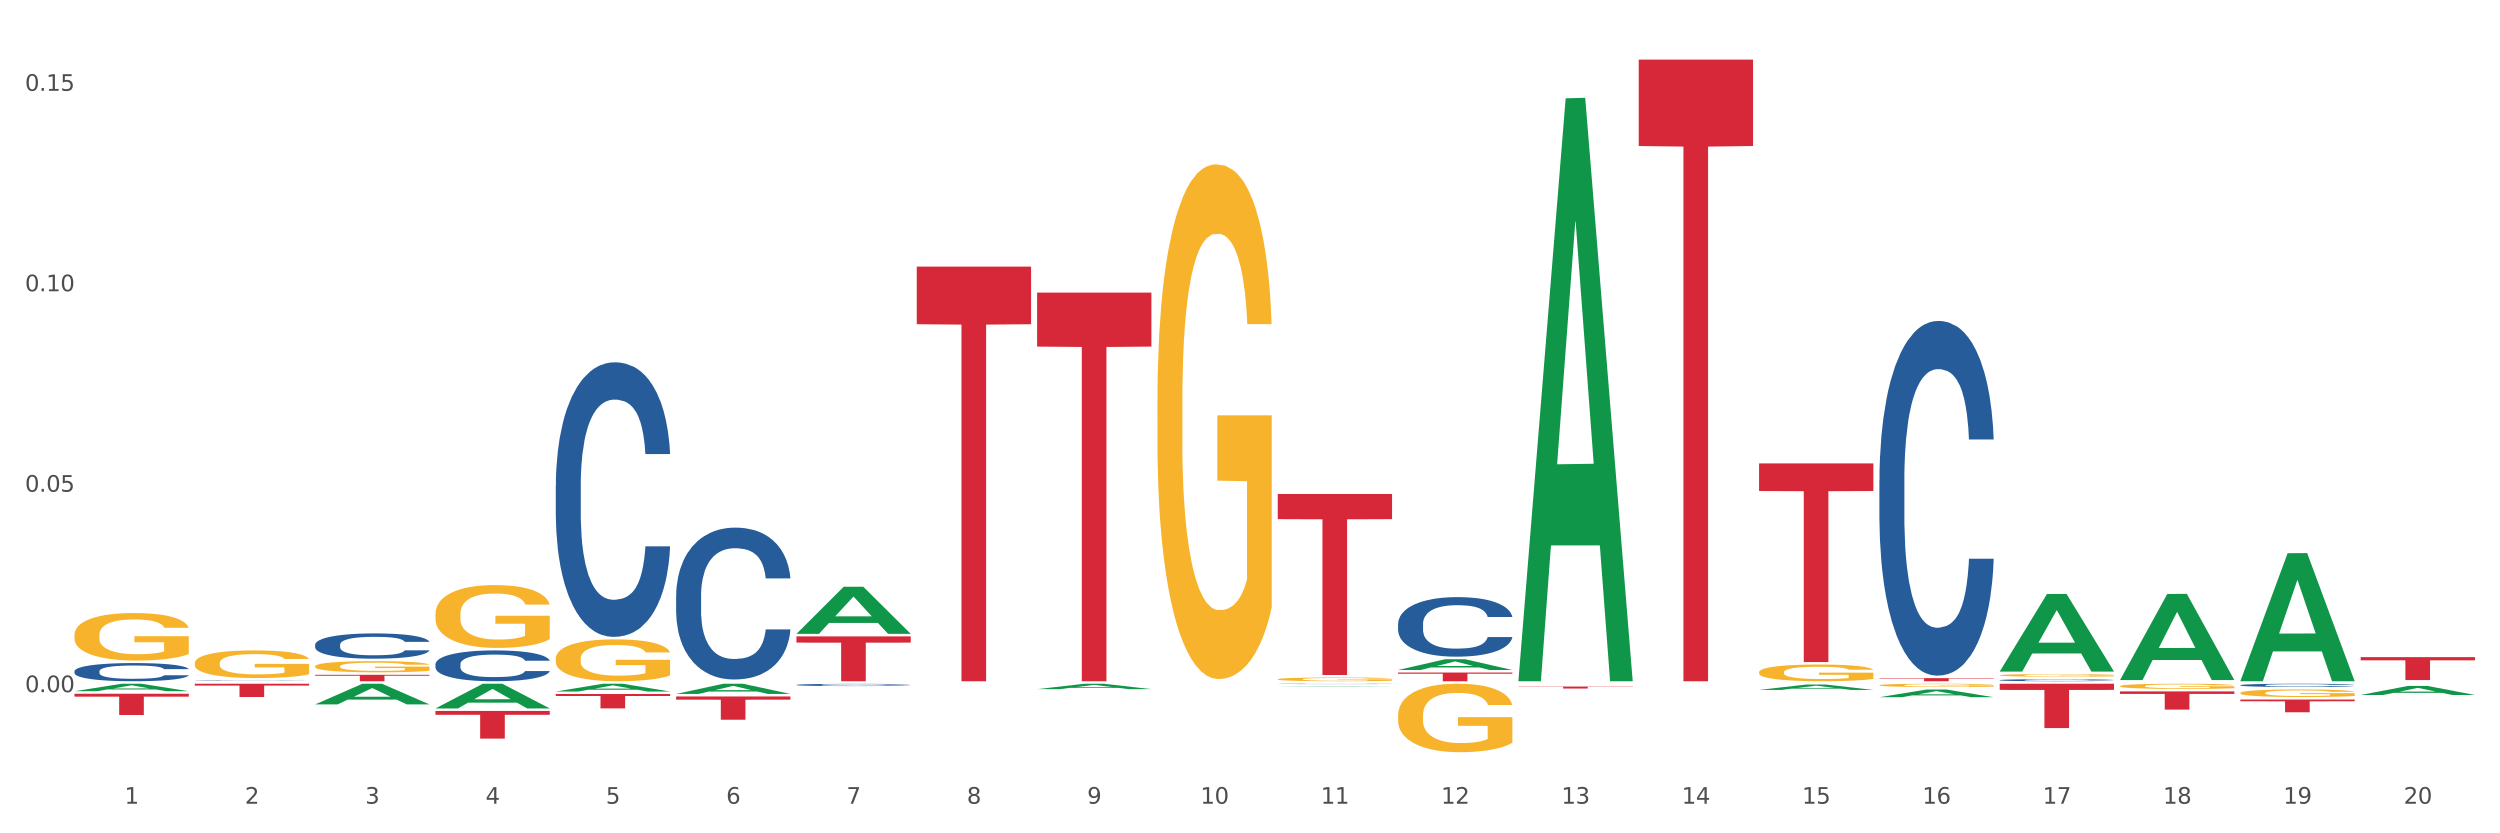 <?xml version="1.0" encoding="utf-8" standalone="no"?>
<!DOCTYPE svg PUBLIC "-//W3C//DTD SVG 1.1//EN"
  "http://www.w3.org/Graphics/SVG/1.1/DTD/svg11.dtd">
<svg xmlns:xlink="http://www.w3.org/1999/xlink" width="1080pt" height="360pt" viewBox="0 0 1080 360" xmlns="http://www.w3.org/2000/svg" version="1.1">
 <rect x="0" y="0" width="1080" height="360" fill="#333333" stroke="none"/>
 <defs>
  <style type="text/css">*{stroke-linejoin: round; stroke-linecap: butt}</style>
 </defs>
 <g id="figure_1">
  <g id="patch_1">
   <path d="M 0 360 
L 1080 360 
L 1080 0 
L 0 0 
z
" style="fill: #ffffff; stroke: #ffffff; stroke-linejoin: miter"/>
  </g>
  <g id="axes_1">
   <g id="matplotlib.axis_1">
    <g id="xtick_1">
     <g id="text_1">
      <!-- 1 -->
      <g style="fill: #4d4d4d" transform="translate(53.812 347.204) scale(0.096 -0.096)">
       <defs>
        <path id="DejaVuSans-31" d="M 794 531 
L 1825 531 
L 1825 4091 
L 703 3866 
L 703 4441 
L 1819 4666 
L 2450 4666 
L 2450 531 
L 3481 531 
L 3481 0 
L 794 0 
L 794 531 
z
" transform="scale(0.016)"/>
       </defs>
       <use xlink:href="#DejaVuSans-31"/>
      </g>
     </g>
    </g>
    <g id="xtick_2">
     <g id="text_2">
      <!-- 2 -->
      <g style="fill: #4d4d4d" transform="translate(105.793 347.204) scale(0.096 -0.096)">
       <defs>
        <path id="DejaVuSans-32" d="M 1228 531 
L 3431 531 
L 3431 0 
L 469 0 
L 469 531 
Q 828 903 1448 1529 
Q 2069 2156 2228 2338 
Q 2531 2678 2651 2914 
Q 2772 3150 2772 3378 
Q 2772 3750 2511 3984 
Q 2250 4219 1831 4219 
Q 1534 4219 1204 4116 
Q 875 4013 500 3803 
L 500 4441 
Q 881 4594 1212 4672 
Q 1544 4750 1819 4750 
Q 2544 4750 2975 4387 
Q 3406 4025 3406 3419 
Q 3406 3131 3298 2873 
Q 3191 2616 2906 2266 
Q 2828 2175 2409 1742 
Q 1991 1309 1228 531 
z
" transform="scale(0.016)"/>
       </defs>
       <use xlink:href="#DejaVuSans-32"/>
      </g>
     </g>
    </g>
    <g id="xtick_3">
     <g id="text_3">
      <!-- 3 -->
      <g style="fill: #4d4d4d" transform="translate(157.774 347.204) scale(0.096 -0.096)">
       <defs>
        <path id="DejaVuSans-33" d="M 2597 2516 
Q 3050 2419 3304 2112 
Q 3559 1806 3559 1356 
Q 3559 666 3084 287 
Q 2609 -91 1734 -91 
Q 1441 -91 1130 -33 
Q 819 25 488 141 
L 488 750 
Q 750 597 1062 519 
Q 1375 441 1716 441 
Q 2309 441 2620 675 
Q 2931 909 2931 1356 
Q 2931 1769 2642 2001 
Q 2353 2234 1838 2234 
L 1294 2234 
L 1294 2753 
L 1863 2753 
Q 2328 2753 2575 2939 
Q 2822 3125 2822 3475 
Q 2822 3834 2567 4026 
Q 2313 4219 1838 4219 
Q 1578 4219 1281 4162 
Q 984 4106 628 3988 
L 628 4550 
Q 988 4650 1302 4700 
Q 1616 4750 1894 4750 
Q 2613 4750 3031 4423 
Q 3450 4097 3450 3541 
Q 3450 3153 3228 2886 
Q 3006 2619 2597 2516 
z
" transform="scale(0.016)"/>
       </defs>
       <use xlink:href="#DejaVuSans-33"/>
      </g>
     </g>
    </g>
    <g id="xtick_4">
     <g id="text_4">
      <!-- 4 -->
      <g style="fill: #4d4d4d" transform="translate(209.756 347.204) scale(0.096 -0.096)">
       <defs>
        <path id="DejaVuSans-34" d="M 2419 4116 
L 825 1625 
L 2419 1625 
L 2419 4116 
z
M 2253 4666 
L 3047 4666 
L 3047 1625 
L 3713 1625 
L 3713 1100 
L 3047 1100 
L 3047 0 
L 2419 0 
L 2419 1100 
L 313 1100 
L 313 1709 
L 2253 4666 
z
" transform="scale(0.016)"/>
       </defs>
       <use xlink:href="#DejaVuSans-34"/>
      </g>
     </g>
    </g>
    <g id="xtick_5">
     <g id="text_5">
      <!-- 5 -->
      <g style="fill: #4d4d4d" transform="translate(261.737 347.204) scale(0.096 -0.096)">
       <defs>
        <path id="DejaVuSans-35" d="M 691 4666 
L 3169 4666 
L 3169 4134 
L 1269 4134 
L 1269 2991 
Q 1406 3038 1543 3061 
Q 1681 3084 1819 3084 
Q 2600 3084 3056 2656 
Q 3513 2228 3513 1497 
Q 3513 744 3044 326 
Q 2575 -91 1722 -91 
Q 1428 -91 1123 -41 
Q 819 9 494 109 
L 494 744 
Q 775 591 1075 516 
Q 1375 441 1709 441 
Q 2250 441 2565 725 
Q 2881 1009 2881 1497 
Q 2881 1984 2565 2268 
Q 2250 2553 1709 2553 
Q 1456 2553 1204 2497 
Q 953 2441 691 2322 
L 691 4666 
z
" transform="scale(0.016)"/>
       </defs>
       <use xlink:href="#DejaVuSans-35"/>
      </g>
     </g>
    </g>
    <g id="xtick_6">
     <g id="text_6">
      <!-- 6 -->
      <g style="fill: #4d4d4d" transform="translate(313.718 347.204) scale(0.096 -0.096)">
       <defs>
        <path id="DejaVuSans-36" d="M 2113 2584 
Q 1688 2584 1439 2293 
Q 1191 2003 1191 1497 
Q 1191 994 1439 701 
Q 1688 409 2113 409 
Q 2538 409 2786 701 
Q 3034 994 3034 1497 
Q 3034 2003 2786 2293 
Q 2538 2584 2113 2584 
z
M 3366 4563 
L 3366 3988 
Q 3128 4100 2886 4159 
Q 2644 4219 2406 4219 
Q 1781 4219 1451 3797 
Q 1122 3375 1075 2522 
Q 1259 2794 1537 2939 
Q 1816 3084 2150 3084 
Q 2853 3084 3261 2657 
Q 3669 2231 3669 1497 
Q 3669 778 3244 343 
Q 2819 -91 2113 -91 
Q 1303 -91 875 529 
Q 447 1150 447 2328 
Q 447 3434 972 4092 
Q 1497 4750 2381 4750 
Q 2619 4750 2861 4703 
Q 3103 4656 3366 4563 
z
" transform="scale(0.016)"/>
       </defs>
       <use xlink:href="#DejaVuSans-36"/>
      </g>
     </g>
    </g>
    <g id="xtick_7">
     <g id="text_7">
      <!-- 7 -->
      <g style="fill: #4d4d4d" transform="translate(365.699 347.204) scale(0.096 -0.096)">
       <defs>
        <path id="DejaVuSans-37" d="M 525 4666 
L 3525 4666 
L 3525 4397 
L 1831 0 
L 1172 0 
L 2766 4134 
L 525 4134 
L 525 4666 
z
" transform="scale(0.016)"/>
       </defs>
       <use xlink:href="#DejaVuSans-37"/>
      </g>
     </g>
    </g>
    <g id="xtick_8">
     <g id="text_8">
      <!-- 8 -->
      <g style="fill: #4d4d4d" transform="translate(417.68 347.204) scale(0.096 -0.096)">
       <defs>
        <path id="DejaVuSans-38" d="M 2034 2216 
Q 1584 2216 1326 1975 
Q 1069 1734 1069 1313 
Q 1069 891 1326 650 
Q 1584 409 2034 409 
Q 2484 409 2743 651 
Q 3003 894 3003 1313 
Q 3003 1734 2745 1975 
Q 2488 2216 2034 2216 
z
M 1403 2484 
Q 997 2584 770 2862 
Q 544 3141 544 3541 
Q 544 4100 942 4425 
Q 1341 4750 2034 4750 
Q 2731 4750 3128 4425 
Q 3525 4100 3525 3541 
Q 3525 3141 3298 2862 
Q 3072 2584 2669 2484 
Q 3125 2378 3379 2068 
Q 3634 1759 3634 1313 
Q 3634 634 3220 271 
Q 2806 -91 2034 -91 
Q 1263 -91 848 271 
Q 434 634 434 1313 
Q 434 1759 690 2068 
Q 947 2378 1403 2484 
z
M 1172 3481 
Q 1172 3119 1398 2916 
Q 1625 2713 2034 2713 
Q 2441 2713 2670 2916 
Q 2900 3119 2900 3481 
Q 2900 3844 2670 4047 
Q 2441 4250 2034 4250 
Q 1625 4250 1398 4047 
Q 1172 3844 1172 3481 
z
" transform="scale(0.016)"/>
       </defs>
       <use xlink:href="#DejaVuSans-38"/>
      </g>
     </g>
    </g>
    <g id="xtick_9">
     <g id="text_9">
      <!-- 9 -->
      <g style="fill: #4d4d4d" transform="translate(469.662 347.204) scale(0.096 -0.096)">
       <defs>
        <path id="DejaVuSans-39" d="M 703 97 
L 703 672 
Q 941 559 1184 500 
Q 1428 441 1663 441 
Q 2288 441 2617 861 
Q 2947 1281 2994 2138 
Q 2813 1869 2534 1725 
Q 2256 1581 1919 1581 
Q 1219 1581 811 2004 
Q 403 2428 403 3163 
Q 403 3881 828 4315 
Q 1253 4750 1959 4750 
Q 2769 4750 3195 4129 
Q 3622 3509 3622 2328 
Q 3622 1225 3098 567 
Q 2575 -91 1691 -91 
Q 1453 -91 1209 -44 
Q 966 3 703 97 
z
M 1959 2075 
Q 2384 2075 2632 2365 
Q 2881 2656 2881 3163 
Q 2881 3666 2632 3958 
Q 2384 4250 1959 4250 
Q 1534 4250 1286 3958 
Q 1038 3666 1038 3163 
Q 1038 2656 1286 2365 
Q 1534 2075 1959 2075 
z
" transform="scale(0.016)"/>
       </defs>
       <use xlink:href="#DejaVuSans-39"/>
      </g>
     </g>
    </g>
    <g id="xtick_10">
     <g id="text_10">
      <!-- 10 -->
      <g style="fill: #4d4d4d" transform="translate(518.589 347.204) scale(0.096 -0.096)">
       <defs>
        <path id="DejaVuSans-30" d="M 2034 4250 
Q 1547 4250 1301 3770 
Q 1056 3291 1056 2328 
Q 1056 1369 1301 889 
Q 1547 409 2034 409 
Q 2525 409 2770 889 
Q 3016 1369 3016 2328 
Q 3016 3291 2770 3770 
Q 2525 4250 2034 4250 
z
M 2034 4750 
Q 2819 4750 3233 4129 
Q 3647 3509 3647 2328 
Q 3647 1150 3233 529 
Q 2819 -91 2034 -91 
Q 1250 -91 836 529 
Q 422 1150 422 2328 
Q 422 3509 836 4129 
Q 1250 4750 2034 4750 
z
" transform="scale(0.016)"/>
       </defs>
       <use xlink:href="#DejaVuSans-31"/>
       <use xlink:href="#DejaVuSans-30" transform="translate(63.623 0)"/>
      </g>
     </g>
    </g>
    <g id="xtick_11">
     <g id="text_11">
      <!-- 11 -->
      <g style="fill: #4d4d4d" transform="translate(570.57 347.204) scale(0.096 -0.096)">
       <use xlink:href="#DejaVuSans-31"/>
       <use xlink:href="#DejaVuSans-31" transform="translate(63.623 0)"/>
      </g>
     </g>
    </g>
    <g id="xtick_12">
     <g id="text_12">
      <!-- 12 -->
      <g style="fill: #4d4d4d" transform="translate(622.551 347.204) scale(0.096 -0.096)">
       <use xlink:href="#DejaVuSans-31"/>
       <use xlink:href="#DejaVuSans-32" transform="translate(63.623 0)"/>
      </g>
     </g>
    </g>
    <g id="xtick_13">
     <g id="text_13">
      <!-- 13 -->
      <g style="fill: #4d4d4d" transform="translate(674.533 347.204) scale(0.096 -0.096)">
       <use xlink:href="#DejaVuSans-31"/>
       <use xlink:href="#DejaVuSans-33" transform="translate(63.623 0)"/>
      </g>
     </g>
    </g>
    <g id="xtick_14">
     <g id="text_14">
      <!-- 14 -->
      <g style="fill: #4d4d4d" transform="translate(726.514 347.204) scale(0.096 -0.096)">
       <use xlink:href="#DejaVuSans-31"/>
       <use xlink:href="#DejaVuSans-34" transform="translate(63.623 0)"/>
      </g>
     </g>
    </g>
    <g id="xtick_15">
     <g id="text_15">
      <!-- 15 -->
      <g style="fill: #4d4d4d" transform="translate(778.495 347.204) scale(0.096 -0.096)">
       <use xlink:href="#DejaVuSans-31"/>
       <use xlink:href="#DejaVuSans-35" transform="translate(63.623 0)"/>
      </g>
     </g>
    </g>
    <g id="xtick_16">
     <g id="text_16">
      <!-- 16 -->
      <g style="fill: #4d4d4d" transform="translate(830.476 347.204) scale(0.096 -0.096)">
       <use xlink:href="#DejaVuSans-31"/>
       <use xlink:href="#DejaVuSans-36" transform="translate(63.623 0)"/>
      </g>
     </g>
    </g>
    <g id="xtick_17">
     <g id="text_17">
      <!-- 17 -->
      <g style="fill: #4d4d4d" transform="translate(882.457 347.204) scale(0.096 -0.096)">
       <use xlink:href="#DejaVuSans-31"/>
       <use xlink:href="#DejaVuSans-37" transform="translate(63.623 0)"/>
      </g>
     </g>
    </g>
    <g id="xtick_18">
     <g id="text_18">
      <!-- 18 -->
      <g style="fill: #4d4d4d" transform="translate(934.439 347.204) scale(0.096 -0.096)">
       <use xlink:href="#DejaVuSans-31"/>
       <use xlink:href="#DejaVuSans-38" transform="translate(63.623 0)"/>
      </g>
     </g>
    </g>
    <g id="xtick_19">
     <g id="text_19">
      <!-- 19 -->
      <g style="fill: #4d4d4d" transform="translate(986.42 347.204) scale(0.096 -0.096)">
       <use xlink:href="#DejaVuSans-31"/>
       <use xlink:href="#DejaVuSans-39" transform="translate(63.623 0)"/>
      </g>
     </g>
    </g>
    <g id="xtick_20">
     <g id="text_20">
      <!-- 20 -->
      <g style="fill: #4d4d4d" transform="translate(1038.401 347.204) scale(0.096 -0.096)">
       <use xlink:href="#DejaVuSans-32"/>
       <use xlink:href="#DejaVuSans-30" transform="translate(63.623 0)"/>
      </g>
     </g>
    </g>
    <g id="xtick_21"/>
    <g id="xtick_22"/>
    <g id="xtick_23"/>
    <g id="xtick_24"/>
    <g id="xtick_25"/>
    <g id="xtick_26"/>
    <g id="xtick_27"/>
    <g id="xtick_28"/>
    <g id="xtick_29"/>
    <g id="xtick_30"/>
    <g id="xtick_31"/>
    <g id="xtick_32"/>
    <g id="xtick_33"/>
    <g id="xtick_34"/>
    <g id="xtick_35"/>
    <g id="xtick_36"/>
    <g id="xtick_37"/>
    <g id="xtick_38"/>
    <g id="xtick_39"/>
   </g>
   <g id="matplotlib.axis_2">
    <g id="ytick_1">
     <g id="text_21">
      <!-- 0.00 -->
      <g style="fill: #4d4d4d" transform="translate(10.8 299.02) scale(0.096 -0.096)">
       <defs>
        <path id="DejaVuSans-2e" d="M 684 794 
L 1344 794 
L 1344 0 
L 684 0 
L 684 794 
z
" transform="scale(0.016)"/>
       </defs>
       <use xlink:href="#DejaVuSans-30"/>
       <use xlink:href="#DejaVuSans-2e" transform="translate(63.623 0)"/>
       <use xlink:href="#DejaVuSans-30" transform="translate(95.41 0)"/>
       <use xlink:href="#DejaVuSans-30" transform="translate(159.033 0)"/>
      </g>
     </g>
    </g>
    <g id="ytick_2">
     <g id="text_22">
      <!-- 0.05 -->
      <g style="fill: #4d4d4d" transform="translate(10.8 212.422) scale(0.096 -0.096)">
       <use xlink:href="#DejaVuSans-30"/>
       <use xlink:href="#DejaVuSans-2e" transform="translate(63.623 0)"/>
       <use xlink:href="#DejaVuSans-30" transform="translate(95.41 0)"/>
       <use xlink:href="#DejaVuSans-35" transform="translate(159.033 0)"/>
      </g>
     </g>
    </g>
    <g id="ytick_3">
     <g id="text_23">
      <!-- 0.10 -->
      <g style="fill: #4d4d4d" transform="translate(10.8 125.824) scale(0.096 -0.096)">
       <use xlink:href="#DejaVuSans-30"/>
       <use xlink:href="#DejaVuSans-2e" transform="translate(63.623 0)"/>
       <use xlink:href="#DejaVuSans-31" transform="translate(95.41 0)"/>
       <use xlink:href="#DejaVuSans-30" transform="translate(159.033 0)"/>
      </g>
     </g>
    </g>
    <g id="ytick_4">
     <g id="text_24">
      <!-- 0.15 -->
      <g style="fill: #4d4d4d" transform="translate(10.8 39.226) scale(0.096 -0.096)">
       <use xlink:href="#DejaVuSans-30"/>
       <use xlink:href="#DejaVuSans-2e" transform="translate(63.623 0)"/>
       <use xlink:href="#DejaVuSans-31" transform="translate(95.41 0)"/>
       <use xlink:href="#DejaVuSans-35" transform="translate(159.033 0)"/>
      </g>
     </g>
    </g>
    <g id="ytick_5"/>
    <g id="ytick_6"/>
    <g id="ytick_7"/>
    <g id="ytick_8"/>
   </g>
   <g id="PolyCollection_1">
    <path d="M 448.025 297.714 
L 448.076 297.712 
L 468.439 295.375 
L 476.89 295.373 
L 497.407 297.718 
L 487.632 297.718 
L 483.203 297.172 
L 462.177 297.172 
L 462.025 297.181 
L 457.748 297.718 
L 448.025 297.718 
L 448.025 297.714 
L 464.825 296.846 
L 480.556 296.844 
L 472.767 295.873 
L 472.665 295.868 
L 472.563 295.875 
L 464.774 296.844 
L 464.825 296.846 
L 448.025 297.714 
z
" clip-path="url(#pad3699e276)" style="fill: #109648"/>
    <path d="M 551.987 296.749 
L 552.038 296.749 
L 572.402 296.596 
L 580.853 296.596 
L 601.369 296.749 
L 591.595 296.749 
L 587.165 296.714 
L 566.14 296.714 
L 565.987 296.714 
L 561.711 296.749 
L 551.987 296.749 
L 551.987 296.749 
L 568.787 296.692 
L 584.518 296.692 
L 576.729 296.629 
L 576.627 296.629 
L 576.525 296.629 
L 568.736 296.692 
L 568.787 296.692 
L 551.987 296.749 
z
" clip-path="url(#pad3699e276)" style="fill: #109648"/>
    <path d="M 655.949 293.821 
L 656 293.584 
L 676.364 42.478 
L 684.815 42.242 
L 705.332 294.294 
L 695.557 294.294 
L 691.128 235.6 
L 670.102 235.6 
L 669.95 236.547 
L 665.673 294.294 
L 655.949 294.294 
L 655.949 293.821 
L 672.75 200.573 
L 688.481 200.337 
L 680.691 95.966 
L 680.59 95.492 
L 680.488 96.202 
L 672.699 200.337 
L 672.75 200.573 
L 655.949 293.821 
z
" clip-path="url(#pad3699e276)" style="fill: #109648"/>
    <path d="M 603.968 289.434 
L 604.019 289.43 
L 624.383 284.764 
L 632.834 284.76 
L 653.35 289.443 
L 643.576 289.443 
L 639.147 288.353 
L 618.121 288.353 
L 617.968 288.37 
L 613.692 289.443 
L 603.968 289.443 
L 603.968 289.434 
L 620.768 287.702 
L 636.499 287.697 
L 628.71 285.758 
L 628.608 285.749 
L 628.507 285.762 
L 620.717 287.697 
L 620.768 287.702 
L 603.968 289.434 
z
" clip-path="url(#pad3699e276)" style="fill: #109648"/>
    <path d="M 292.081 299.774 
L 292.132 299.77 
L 312.496 295.377 
L 320.947 295.373 
L 341.463 299.783 
L 331.689 299.783 
L 327.259 298.756 
L 306.234 298.756 
L 306.081 298.772 
L 301.805 299.783 
L 292.081 299.783 
L 292.081 299.774 
L 308.881 298.143 
L 324.612 298.139 
L 316.823 296.313 
L 316.721 296.305 
L 316.619 296.317 
L 308.83 298.139 
L 308.881 298.143 
L 292.081 299.774 
z
" clip-path="url(#pad3699e276)" style="fill: #109648"/>
    <path d="M 344.062 273.805 
L 344.113 273.786 
L 364.477 253.474 
L 372.928 253.455 
L 393.444 273.844 
L 383.67 273.844 
L 379.241 269.096 
L 358.215 269.096 
L 358.062 269.172 
L 353.786 273.844 
L 344.062 273.844 
L 344.062 273.805 
L 360.862 266.262 
L 376.593 266.243 
L 368.804 257.8 
L 368.702 257.762 
L 368.601 257.82 
L 360.811 266.243 
L 360.862 266.262 
L 344.062 273.805 
z
" clip-path="url(#pad3699e276)" style="fill: #109648"/>
    <path d="M 759.912 290.413 
L 759.97 290.406 
L 759.97 290.169 
L 760.087 289.965 
L 760.67 289.47 
L 761.544 289.062 
L 762.186 288.844 
L 762.827 288.666 
L 763.585 288.488 
L 764.518 288.304 
L 766.209 288.034 
L 767.258 287.895 
L 768.541 287.75 
L 770.873 287.539 
L 772.563 287.421 
L 774.313 287.322 
L 777.169 287.203 
L 779.035 287.151 
L 781.017 287.111 
L 783.408 287.085 
L 785.215 287.078 
L 789.18 287.098 
L 792.561 287.157 
L 794.194 287.203 
L 796.293 287.282 
L 797.4 287.335 
L 799.208 287.441 
L 801.073 287.579 
L 802.356 287.698 
L 804.28 287.922 
L 805.738 288.146 
L 807.078 288.423 
L 807.778 288.614 
L 808.303 288.792 
L 808.769 288.996 
L 809.236 289.319 
L 798.741 289.319 
L 798.333 289.088 
L 797.692 288.871 
L 796.759 288.66 
L 795.943 288.528 
L 794.543 288.363 
L 793.261 288.258 
L 791.92 288.179 
L 790.287 288.113 
L 789.005 288.08 
L 787.197 288.053 
L 783.641 288.06 
L 781.251 288.113 
L 779.618 288.179 
L 778.569 288.238 
L 777.636 288.304 
L 776.586 288.396 
L 775.362 288.535 
L 774.487 288.66 
L 773.613 288.818 
L 772.913 288.976 
L 772.272 289.161 
L 771.747 289.358 
L 771.339 289.563 
L 770.989 289.813 
L 770.698 290.228 
L 770.698 291.131 
L 770.814 291.335 
L 771.106 291.606 
L 771.456 291.81 
L 772.039 292.054 
L 772.563 292.218 
L 773.555 292.456 
L 774.662 292.653 
L 775.537 292.779 
L 776.411 292.884 
L 777.927 293.029 
L 779.618 293.148 
L 781.076 293.22 
L 783.058 293.286 
L 784.399 293.312 
L 785.565 293.326 
L 788.422 293.326 
L 790.462 293.306 
L 792.736 293.26 
L 794.485 293.2 
L 795.943 293.128 
L 797.575 293.009 
L 798.625 292.897 
L 798.625 291.52 
L 785.798 291.513 
L 785.798 290.597 
L 809.294 290.597 
L 809.294 293.286 
L 808.303 293.424 
L 807.195 293.55 
L 806.029 293.662 
L 804.28 293.8 
L 802.181 293.932 
L 800.315 294.024 
L 798.333 294.103 
L 796.001 294.176 
L 792.969 294.242 
L 791.104 294.268 
L 788.772 294.288 
L 786.031 294.294 
L 783.641 294.281 
L 781.309 294.248 
L 778.86 294.189 
L 776.47 294.103 
L 774.662 294.018 
L 772.855 293.912 
L 770.931 293.774 
L 769.415 293.642 
L 768.249 293.523 
L 766.966 293.372 
L 765.567 293.174 
L 764.518 292.996 
L 763.585 292.812 
L 762.594 292.574 
L 761.894 292.37 
L 761.194 292.113 
L 760.786 291.922 
L 760.32 291.625 
L 759.97 291.21 
L 759.912 290.413 
z
" clip-path="url(#pad3699e276)" style="fill: #f7b32b"/>
    <path d="M 603.968 309.04 
L 604.027 309.013 
L 604.027 308.041 
L 604.143 307.204 
L 604.726 305.178 
L 605.601 303.503 
L 606.242 302.612 
L 606.883 301.882 
L 607.641 301.153 
L 608.574 300.397 
L 610.265 299.289 
L 611.314 298.722 
L 612.597 298.128 
L 614.929 297.264 
L 616.62 296.777 
L 618.369 296.372 
L 621.226 295.886 
L 623.091 295.67 
L 625.074 295.508 
L 627.464 295.4 
L 629.271 295.373 
L 633.236 295.454 
L 636.618 295.697 
L 638.25 295.886 
L 640.349 296.21 
L 641.457 296.426 
L 643.264 296.858 
L 645.13 297.426 
L 646.412 297.912 
L 648.336 298.83 
L 649.794 299.749 
L 651.135 300.883 
L 651.835 301.666 
L 652.359 302.396 
L 652.826 303.233 
L 653.292 304.556 
L 642.798 304.556 
L 642.39 303.611 
L 641.748 302.72 
L 640.815 301.855 
L 639.999 301.315 
L 638.6 300.64 
L 637.317 300.208 
L 635.976 299.884 
L 634.344 299.614 
L 633.061 299.478 
L 631.254 299.37 
L 627.697 299.397 
L 625.307 299.614 
L 623.674 299.884 
L 622.625 300.127 
L 621.692 300.397 
L 620.643 300.775 
L 619.418 301.342 
L 618.544 301.855 
L 617.669 302.504 
L 616.97 303.152 
L 616.328 303.908 
L 615.804 304.719 
L 615.396 305.556 
L 615.046 306.582 
L 614.754 308.284 
L 614.754 311.984 
L 614.871 312.822 
L 615.162 313.929 
L 615.512 314.766 
L 616.095 315.766 
L 616.62 316.441 
L 617.611 317.414 
L 618.719 318.224 
L 619.593 318.737 
L 620.468 319.169 
L 621.984 319.763 
L 623.674 320.25 
L 625.132 320.547 
L 627.114 320.817 
L 628.455 320.925 
L 629.621 320.979 
L 632.478 320.979 
L 634.519 320.898 
L 636.792 320.709 
L 638.542 320.466 
L 639.999 320.169 
L 641.632 319.682 
L 642.681 319.223 
L 642.681 313.578 
L 629.855 313.551 
L 629.855 309.797 
L 653.35 309.797 
L 653.35 320.817 
L 652.359 321.384 
L 651.251 321.897 
L 650.085 322.356 
L 648.336 322.924 
L 646.237 323.464 
L 644.372 323.842 
L 642.39 324.166 
L 640.057 324.463 
L 637.026 324.733 
L 635.16 324.841 
L 632.828 324.922 
L 630.088 324.95 
L 627.697 324.895 
L 625.365 324.76 
L 622.917 324.517 
L 620.526 324.166 
L 618.719 323.815 
L 616.911 323.383 
L 614.987 322.816 
L 613.472 322.275 
L 612.305 321.789 
L 611.023 321.168 
L 609.624 320.358 
L 608.574 319.628 
L 607.641 318.872 
L 606.65 317.9 
L 605.951 317.062 
L 605.251 316.009 
L 604.843 315.226 
L 604.376 314.01 
L 604.027 312.309 
L 603.968 309.04 
z
" clip-path="url(#pad3699e276)" style="fill: #f7b32b"/>
    <path d="M 863.874 291.724 
L 863.933 291.723 
L 863.933 291.685 
L 864.049 291.653 
L 864.632 291.576 
L 865.507 291.511 
L 866.148 291.477 
L 866.789 291.449 
L 867.547 291.421 
L 868.48 291.392 
L 870.171 291.35 
L 871.22 291.328 
L 872.503 291.305 
L 874.835 291.272 
L 876.526 291.253 
L 878.275 291.238 
L 881.132 291.219 
L 882.997 291.211 
L 884.98 291.204 
L 887.37 291.2 
L 889.177 291.199 
L 893.142 291.202 
L 896.524 291.212 
L 898.156 291.219 
L 900.255 291.231 
L 901.363 291.24 
L 903.17 291.256 
L 905.036 291.278 
L 906.318 291.297 
L 908.242 291.332 
L 909.7 291.367 
L 911.041 291.411 
L 911.741 291.441 
L 912.265 291.469 
L 912.732 291.501 
L 913.198 291.552 
L 902.704 291.552 
L 902.296 291.515 
L 901.654 291.481 
L 900.721 291.448 
L 899.905 291.427 
L 898.506 291.401 
L 897.223 291.385 
L 895.882 291.372 
L 894.25 291.362 
L 892.967 291.357 
L 891.16 291.353 
L 887.603 291.354 
L 885.213 291.362 
L 883.58 291.372 
L 882.531 291.382 
L 881.598 291.392 
L 880.549 291.407 
L 879.324 291.428 
L 878.45 291.448 
L 877.575 291.473 
L 876.876 291.498 
L 876.234 291.527 
L 875.71 291.558 
L 875.302 291.59 
L 874.952 291.63 
L 874.66 291.695 
L 874.66 291.837 
L 874.777 291.869 
L 875.068 291.912 
L 875.418 291.944 
L 876.001 291.982 
L 876.526 292.008 
L 877.517 292.045 
L 878.625 292.076 
L 879.499 292.096 
L 880.374 292.113 
L 881.89 292.136 
L 883.58 292.154 
L 885.038 292.166 
L 887.02 292.176 
L 888.361 292.18 
L 889.527 292.182 
L 892.384 292.182 
L 894.425 292.179 
L 896.699 292.172 
L 898.448 292.162 
L 899.905 292.151 
L 901.538 292.132 
L 902.587 292.115 
L 902.587 291.898 
L 889.761 291.897 
L 889.761 291.753 
L 913.256 291.753 
L 913.256 292.176 
L 912.265 292.198 
L 911.158 292.217 
L 909.991 292.235 
L 908.242 292.257 
L 906.143 292.278 
L 904.278 292.292 
L 902.296 292.305 
L 899.963 292.316 
L 896.932 292.326 
L 895.066 292.33 
L 892.734 292.334 
L 889.994 292.335 
L 887.603 292.333 
L 885.271 292.327 
L 882.823 292.318 
L 880.432 292.305 
L 878.625 292.291 
L 876.817 292.274 
L 874.893 292.253 
L 873.378 292.232 
L 872.211 292.213 
L 870.929 292.189 
L 869.53 292.158 
L 868.48 292.13 
L 867.547 292.101 
L 866.556 292.064 
L 865.857 292.032 
L 865.157 291.991 
L 864.749 291.961 
L 864.282 291.915 
L 863.933 291.849 
L 863.874 291.724 
z
" clip-path="url(#pad3699e276)" style="fill: #f7b32b"/>
    <path d="M 811.893 296.026 
L 811.951 296.025 
L 811.951 295.979 
L 812.068 295.939 
L 812.651 295.842 
L 813.526 295.762 
L 814.167 295.719 
L 814.808 295.684 
L 815.566 295.649 
L 816.499 295.613 
L 818.19 295.56 
L 819.239 295.533 
L 820.522 295.505 
L 822.854 295.463 
L 824.545 295.44 
L 826.294 295.421 
L 829.151 295.397 
L 831.016 295.387 
L 832.999 295.379 
L 835.389 295.374 
L 837.196 295.373 
L 841.161 295.377 
L 844.542 295.388 
L 846.175 295.397 
L 848.274 295.413 
L 849.381 295.423 
L 851.189 295.444 
L 853.055 295.471 
L 854.337 295.494 
L 856.261 295.538 
L 857.719 295.582 
L 859.06 295.636 
L 859.759 295.674 
L 860.284 295.709 
L 860.75 295.749 
L 861.217 295.812 
L 850.722 295.812 
L 850.314 295.767 
L 849.673 295.724 
L 848.74 295.683 
L 847.924 295.657 
L 846.525 295.625 
L 845.242 295.604 
L 843.901 295.589 
L 842.269 295.576 
L 840.986 295.569 
L 839.179 295.564 
L 835.622 295.565 
L 833.232 295.576 
L 831.599 295.589 
L 830.55 295.6 
L 829.617 295.613 
L 828.568 295.631 
L 827.343 295.658 
L 826.469 295.683 
L 825.594 295.714 
L 824.894 295.745 
L 824.253 295.781 
L 823.728 295.82 
L 823.32 295.86 
L 822.971 295.909 
L 822.679 295.99 
L 822.679 296.167 
L 822.796 296.207 
L 823.087 296.26 
L 823.437 296.3 
L 824.02 296.348 
L 824.545 296.38 
L 825.536 296.427 
L 826.644 296.466 
L 827.518 296.49 
L 828.393 296.511 
L 829.908 296.539 
L 831.599 296.562 
L 833.057 296.577 
L 835.039 296.59 
L 836.38 296.595 
L 837.546 296.597 
L 840.403 296.597 
L 842.444 296.593 
L 844.717 296.584 
L 846.466 296.573 
L 847.924 296.559 
L 849.556 296.535 
L 850.606 296.513 
L 850.606 296.243 
L 837.779 296.242 
L 837.779 296.063 
L 861.275 296.063 
L 861.275 296.59 
L 860.284 296.617 
L 859.176 296.641 
L 858.01 296.663 
L 856.261 296.69 
L 854.162 296.716 
L 852.297 296.734 
L 850.314 296.75 
L 847.982 296.764 
L 844.951 296.777 
L 843.085 296.782 
L 840.753 296.786 
L 838.013 296.787 
L 835.622 296.785 
L 833.29 296.778 
L 830.841 296.767 
L 828.451 296.75 
L 826.644 296.733 
L 824.836 296.712 
L 822.912 296.685 
L 821.396 296.659 
L 820.23 296.636 
L 818.948 296.606 
L 817.548 296.568 
L 816.499 296.533 
L 815.566 296.497 
L 814.575 296.45 
L 813.875 296.41 
L 813.176 296.36 
L 812.768 296.322 
L 812.301 296.264 
L 811.951 296.183 
L 811.893 296.026 
z
" clip-path="url(#pad3699e276)" style="fill: #f7b32b"/>
    <path d="M 136.137 287.858 
L 136.196 287.853 
L 136.196 287.695 
L 136.312 287.559 
L 136.895 287.229 
L 137.77 286.956 
L 138.411 286.811 
L 139.053 286.692 
L 139.81 286.573 
L 140.743 286.45 
L 142.434 286.27 
L 143.484 286.177 
L 144.766 286.08 
L 147.098 285.94 
L 148.789 285.86 
L 150.538 285.794 
L 153.395 285.715 
L 155.261 285.68 
L 157.243 285.654 
L 159.633 285.636 
L 161.441 285.632 
L 165.405 285.645 
L 168.787 285.684 
L 170.419 285.715 
L 172.518 285.768 
L 173.626 285.803 
L 175.433 285.874 
L 177.299 285.966 
L 178.582 286.045 
L 180.506 286.195 
L 181.963 286.344 
L 183.304 286.529 
L 184.004 286.657 
L 184.528 286.775 
L 184.995 286.912 
L 185.461 287.127 
L 174.967 287.127 
L 174.559 286.973 
L 173.917 286.828 
L 172.985 286.687 
L 172.168 286.599 
L 170.769 286.49 
L 169.486 286.419 
L 168.145 286.366 
L 166.513 286.322 
L 165.23 286.3 
L 163.423 286.283 
L 159.866 286.287 
L 157.476 286.322 
L 155.844 286.366 
L 154.794 286.406 
L 153.861 286.45 
L 152.812 286.512 
L 151.588 286.604 
L 150.713 286.687 
L 149.838 286.793 
L 149.139 286.899 
L 148.498 287.022 
L 147.973 287.154 
L 147.565 287.29 
L 147.215 287.457 
L 146.923 287.734 
L 146.923 288.337 
L 147.04 288.474 
L 147.331 288.654 
L 147.681 288.79 
L 148.264 288.953 
L 148.789 289.063 
L 149.78 289.221 
L 150.888 289.353 
L 151.762 289.437 
L 152.637 289.507 
L 154.153 289.604 
L 155.844 289.683 
L 157.301 289.732 
L 159.283 289.776 
L 160.624 289.793 
L 161.79 289.802 
L 164.647 289.802 
L 166.688 289.789 
L 168.962 289.758 
L 170.711 289.718 
L 172.168 289.67 
L 173.801 289.591 
L 174.85 289.516 
L 174.85 288.597 
L 162.024 288.592 
L 162.024 287.981 
L 185.52 287.981 
L 185.52 289.776 
L 184.528 289.868 
L 183.421 289.952 
L 182.255 290.026 
L 180.506 290.119 
L 178.407 290.207 
L 176.541 290.268 
L 174.559 290.321 
L 172.227 290.37 
L 169.195 290.414 
L 167.329 290.431 
L 164.997 290.444 
L 162.257 290.449 
L 159.866 290.44 
L 157.534 290.418 
L 155.086 290.378 
L 152.695 290.321 
L 150.888 290.264 
L 149.081 290.194 
L 147.157 290.101 
L 145.641 290.013 
L 144.475 289.934 
L 143.192 289.833 
L 141.793 289.701 
L 140.743 289.582 
L 139.81 289.459 
L 138.819 289.301 
L 138.12 289.164 
L 137.42 288.993 
L 137.012 288.865 
L 136.546 288.667 
L 136.196 288.39 
L 136.137 287.858 
z
" clip-path="url(#pad3699e276)" style="fill: #f7b32b"/>
    <path d="M 188.119 265.304 
L 188.177 265.28 
L 188.177 264.387 
L 188.294 263.619 
L 188.877 261.76 
L 189.751 260.223 
L 190.392 259.406 
L 191.034 258.736 
L 191.792 258.067 
L 192.725 257.373 
L 194.415 256.357 
L 195.465 255.836 
L 196.747 255.291 
L 199.079 254.498 
L 200.77 254.052 
L 202.519 253.68 
L 205.376 253.234 
L 207.242 253.036 
L 209.224 252.887 
L 211.614 252.788 
L 213.422 252.763 
L 217.386 252.837 
L 220.768 253.06 
L 222.4 253.234 
L 224.499 253.531 
L 225.607 253.73 
L 227.414 254.126 
L 229.28 254.647 
L 230.563 255.093 
L 232.487 255.936 
L 233.944 256.778 
L 235.285 257.819 
L 235.985 258.538 
L 236.51 259.207 
L 236.976 259.976 
L 237.442 261.19 
L 226.948 261.19 
L 226.54 260.323 
L 225.899 259.505 
L 224.966 258.712 
L 224.149 258.216 
L 222.75 257.596 
L 221.468 257.2 
L 220.127 256.902 
L 218.494 256.654 
L 217.212 256.53 
L 215.404 256.431 
L 211.848 256.456 
L 209.457 256.654 
L 207.825 256.902 
L 206.775 257.125 
L 205.843 257.373 
L 204.793 257.72 
L 203.569 258.241 
L 202.694 258.712 
L 201.82 259.306 
L 201.12 259.901 
L 200.479 260.595 
L 199.954 261.339 
L 199.546 262.107 
L 199.196 263.049 
L 198.905 264.61 
L 198.905 268.006 
L 199.021 268.774 
L 199.313 269.791 
L 199.662 270.559 
L 200.246 271.476 
L 200.77 272.096 
L 201.761 272.988 
L 202.869 273.732 
L 203.744 274.202 
L 204.618 274.599 
L 206.134 275.144 
L 207.825 275.59 
L 209.282 275.863 
L 211.265 276.111 
L 212.606 276.21 
L 213.772 276.26 
L 216.628 276.26 
L 218.669 276.185 
L 220.943 276.012 
L 222.692 275.789 
L 224.149 275.516 
L 225.782 275.07 
L 226.831 274.649 
L 226.831 269.468 
L 214.005 269.444 
L 214.005 265.998 
L 237.501 265.998 
L 237.501 276.111 
L 236.51 276.631 
L 235.402 277.102 
L 234.236 277.524 
L 232.487 278.044 
L 230.388 278.54 
L 228.522 278.887 
L 226.54 279.184 
L 224.208 279.457 
L 221.176 279.705 
L 219.31 279.804 
L 216.978 279.878 
L 214.238 279.903 
L 211.848 279.854 
L 209.516 279.73 
L 207.067 279.507 
L 204.676 279.184 
L 202.869 278.862 
L 201.062 278.466 
L 199.138 277.945 
L 197.622 277.449 
L 196.456 277.003 
L 195.173 276.433 
L 193.774 275.69 
L 192.725 275.02 
L 191.792 274.326 
L 190.801 273.434 
L 190.101 272.666 
L 189.401 271.699 
L 188.993 270.98 
L 188.527 269.865 
L 188.177 268.304 
L 188.119 265.304 
z
" clip-path="url(#pad3699e276)" style="fill: #f7b32b"/>
    <path d="M 240.1 284.565 
L 240.158 284.549 
L 240.158 283.954 
L 240.275 283.442 
L 240.858 282.203 
L 241.732 281.179 
L 242.374 280.634 
L 243.015 280.188 
L 243.773 279.742 
L 244.706 279.28 
L 246.396 278.602 
L 247.446 278.255 
L 248.729 277.892 
L 251.061 277.363 
L 252.751 277.066 
L 254.501 276.818 
L 257.357 276.521 
L 259.223 276.389 
L 261.205 276.29 
L 263.596 276.224 
L 265.403 276.207 
L 269.368 276.257 
L 272.749 276.405 
L 274.382 276.521 
L 276.481 276.719 
L 277.588 276.851 
L 279.396 277.116 
L 281.261 277.463 
L 282.544 277.76 
L 284.468 278.322 
L 285.926 278.883 
L 287.266 279.577 
L 287.966 280.056 
L 288.491 280.502 
L 288.957 281.014 
L 289.424 281.823 
L 278.929 281.823 
L 278.521 281.245 
L 277.88 280.7 
L 276.947 280.172 
L 276.131 279.841 
L 274.731 279.428 
L 273.449 279.164 
L 272.108 278.966 
L 270.475 278.801 
L 269.193 278.718 
L 267.385 278.652 
L 263.829 278.668 
L 261.438 278.801 
L 259.806 278.966 
L 258.757 279.114 
L 257.824 279.28 
L 256.774 279.511 
L 255.55 279.858 
L 254.675 280.172 
L 253.801 280.568 
L 253.101 280.964 
L 252.46 281.427 
L 251.935 281.922 
L 251.527 282.435 
L 251.177 283.062 
L 250.886 284.103 
L 250.886 286.366 
L 251.002 286.878 
L 251.294 287.555 
L 251.644 288.067 
L 252.227 288.678 
L 252.751 289.091 
L 253.743 289.686 
L 254.85 290.181 
L 255.725 290.495 
L 256.599 290.76 
L 258.115 291.123 
L 259.806 291.42 
L 261.264 291.602 
L 263.246 291.767 
L 264.587 291.833 
L 265.753 291.866 
L 268.61 291.866 
L 270.65 291.817 
L 272.924 291.701 
L 274.673 291.552 
L 276.131 291.371 
L 277.763 291.073 
L 278.813 290.793 
L 278.813 287.34 
L 265.986 287.324 
L 265.986 285.028 
L 289.482 285.028 
L 289.482 291.767 
L 288.491 292.114 
L 287.383 292.428 
L 286.217 292.709 
L 284.468 293.056 
L 282.369 293.386 
L 280.503 293.617 
L 278.521 293.815 
L 276.189 293.997 
L 273.157 294.162 
L 271.292 294.228 
L 268.96 294.278 
L 266.219 294.294 
L 263.829 294.261 
L 261.497 294.179 
L 259.048 294.03 
L 256.658 293.815 
L 254.85 293.601 
L 253.043 293.336 
L 251.119 292.989 
L 249.603 292.659 
L 248.437 292.362 
L 247.154 291.982 
L 245.755 291.486 
L 244.706 291.04 
L 243.773 290.578 
L 242.782 289.983 
L 242.082 289.471 
L 241.382 288.827 
L 240.974 288.348 
L 240.508 287.605 
L 240.158 286.564 
L 240.1 284.565 
z
" clip-path="url(#pad3699e276)" style="fill: #f7b32b"/>
    <path d="M 500.006 173.738 
L 500.064 173.535 
L 500.064 166.223 
L 500.181 159.927 
L 500.764 144.696 
L 501.638 132.104 
L 502.28 125.402 
L 502.921 119.918 
L 503.679 114.435 
L 504.612 108.748 
L 506.302 100.421 
L 507.352 96.156 
L 508.635 91.688 
L 510.967 85.189 
L 512.657 81.534 
L 514.407 78.487 
L 517.263 74.832 
L 519.129 73.207 
L 521.111 71.988 
L 523.502 71.176 
L 525.309 70.973 
L 529.274 71.582 
L 532.655 73.41 
L 534.288 74.832 
L 536.387 77.269 
L 537.494 78.894 
L 539.302 82.143 
L 541.167 86.408 
L 542.45 90.064 
L 544.374 96.969 
L 545.832 103.874 
L 547.172 112.404 
L 547.872 118.294 
L 548.397 123.777 
L 548.863 130.073 
L 549.33 140.024 
L 538.835 140.024 
L 538.427 132.916 
L 537.786 126.214 
L 536.853 119.715 
L 536.037 115.653 
L 534.637 110.576 
L 533.355 107.327 
L 532.014 104.889 
L 530.381 102.858 
L 529.099 101.843 
L 527.291 101.031 
L 523.735 101.234 
L 521.345 102.858 
L 519.712 104.889 
L 518.663 106.717 
L 517.73 108.748 
L 516.68 111.591 
L 515.456 115.856 
L 514.581 119.715 
L 513.707 124.589 
L 513.007 129.464 
L 512.366 135.15 
L 511.841 141.243 
L 511.433 147.539 
L 511.083 155.256 
L 510.792 168.051 
L 510.792 195.875 
L 510.908 202.171 
L 511.2 210.497 
L 511.55 216.793 
L 512.133 224.308 
L 512.657 229.385 
L 513.649 236.696 
L 514.756 242.789 
L 515.631 246.648 
L 516.505 249.897 
L 518.021 254.365 
L 519.712 258.021 
L 521.17 260.255 
L 523.152 262.286 
L 524.493 263.098 
L 525.659 263.505 
L 528.516 263.505 
L 530.556 262.895 
L 532.83 261.474 
L 534.579 259.646 
L 536.037 257.412 
L 537.669 253.756 
L 538.719 250.304 
L 538.719 207.857 
L 525.892 207.654 
L 525.892 179.424 
L 549.388 179.424 
L 549.388 262.286 
L 548.397 266.551 
L 547.289 270.41 
L 546.123 273.862 
L 544.374 278.127 
L 542.275 282.189 
L 540.409 285.032 
L 538.427 287.469 
L 536.095 289.704 
L 533.063 291.734 
L 531.198 292.547 
L 528.866 293.156 
L 526.125 293.359 
L 523.735 292.953 
L 521.403 291.938 
L 518.954 290.11 
L 516.564 287.469 
L 514.756 284.829 
L 512.949 281.58 
L 511.025 277.315 
L 509.509 273.253 
L 508.343 269.597 
L 507.06 264.926 
L 505.661 258.833 
L 504.612 253.35 
L 503.679 247.663 
L 502.688 240.352 
L 501.988 234.056 
L 501.288 226.136 
L 500.88 220.246 
L 500.414 211.107 
L 500.064 198.312 
L 500.006 173.738 
z
" clip-path="url(#pad3699e276)" style="fill: #f7b32b"/>
    <path d="M 967.837 299.358 
L 967.895 299.355 
L 967.895 299.247 
L 968.012 299.155 
L 968.595 298.931 
L 969.469 298.746 
L 970.11 298.647 
L 970.752 298.567 
L 971.51 298.486 
L 972.443 298.403 
L 974.133 298.281 
L 975.183 298.218 
L 976.465 298.152 
L 978.798 298.057 
L 980.488 298.003 
L 982.237 297.958 
L 985.094 297.905 
L 986.96 297.881 
L 988.942 297.863 
L 991.333 297.851 
L 993.14 297.848 
L 997.104 297.857 
L 1000.486 297.884 
L 1002.118 297.905 
L 1004.217 297.94 
L 1005.325 297.964 
L 1007.132 298.012 
L 1008.998 298.075 
L 1010.281 298.128 
L 1012.205 298.23 
L 1013.662 298.331 
L 1015.003 298.457 
L 1015.703 298.543 
L 1016.228 298.624 
L 1016.694 298.716 
L 1017.16 298.862 
L 1006.666 298.862 
L 1006.258 298.758 
L 1005.617 298.659 
L 1004.684 298.564 
L 1003.868 298.504 
L 1002.468 298.43 
L 1001.186 298.382 
L 999.845 298.346 
L 998.212 298.316 
L 996.93 298.301 
L 995.122 298.289 
L 991.566 298.292 
L 989.175 298.316 
L 987.543 298.346 
L 986.493 298.373 
L 985.561 298.403 
L 984.511 298.445 
L 983.287 298.507 
L 982.412 298.564 
L 981.538 298.636 
L 980.838 298.707 
L 980.197 298.791 
L 979.672 298.88 
L 979.264 298.973 
L 978.914 299.086 
L 978.623 299.274 
L 978.623 299.683 
L 978.739 299.775 
L 979.031 299.898 
L 979.381 299.99 
L 979.964 300.1 
L 980.488 300.175 
L 981.479 300.282 
L 982.587 300.372 
L 983.462 300.429 
L 984.336 300.476 
L 985.852 300.542 
L 987.543 300.596 
L 989 300.629 
L 990.983 300.658 
L 992.324 300.67 
L 993.49 300.676 
L 996.347 300.676 
L 998.387 300.667 
L 1000.661 300.646 
L 1002.41 300.62 
L 1003.868 300.587 
L 1005.5 300.533 
L 1006.549 300.482 
L 1006.549 299.859 
L 993.723 299.856 
L 993.723 299.441 
L 1017.219 299.441 
L 1017.219 300.658 
L 1016.228 300.721 
L 1015.12 300.778 
L 1013.954 300.828 
L 1012.205 300.891 
L 1010.106 300.951 
L 1008.24 300.992 
L 1006.258 301.028 
L 1003.926 301.061 
L 1000.894 301.091 
L 999.028 301.103 
L 996.696 301.112 
L 993.956 301.115 
L 991.566 301.109 
L 989.234 301.094 
L 986.785 301.067 
L 984.395 301.028 
L 982.587 300.99 
L 980.78 300.942 
L 978.856 300.879 
L 977.34 300.819 
L 976.174 300.766 
L 974.891 300.697 
L 973.492 300.608 
L 972.443 300.527 
L 971.51 300.444 
L 970.519 300.336 
L 969.819 300.244 
L 969.119 300.127 
L 968.711 300.041 
L 968.245 299.907 
L 967.895 299.719 
L 967.837 299.358 
z
" clip-path="url(#pad3699e276)" style="fill: #f7b32b"/>
    <path d="M 915.855 296.407 
L 915.914 296.405 
L 915.914 296.332 
L 916.03 296.268 
L 916.613 296.115 
L 917.488 295.988 
L 918.129 295.921 
L 918.771 295.865 
L 919.529 295.81 
L 920.461 295.753 
L 922.152 295.669 
L 923.202 295.626 
L 924.484 295.581 
L 926.816 295.516 
L 928.507 295.479 
L 930.256 295.448 
L 933.113 295.412 
L 934.979 295.395 
L 936.961 295.383 
L 939.351 295.375 
L 941.159 295.373 
L 945.123 295.379 
L 948.505 295.397 
L 950.137 295.412 
L 952.236 295.436 
L 953.344 295.453 
L 955.151 295.485 
L 957.017 295.528 
L 958.3 295.565 
L 960.224 295.634 
L 961.681 295.704 
L 963.022 295.79 
L 963.722 295.849 
L 964.246 295.904 
L 964.713 295.968 
L 965.179 296.068 
L 954.685 296.068 
L 954.277 295.996 
L 953.635 295.929 
L 952.703 295.863 
L 951.886 295.823 
L 950.487 295.771 
L 949.204 295.739 
L 947.863 295.714 
L 946.231 295.694 
L 944.948 295.684 
L 943.141 295.675 
L 939.585 295.677 
L 937.194 295.694 
L 935.562 295.714 
L 934.512 295.733 
L 933.579 295.753 
L 932.53 295.782 
L 931.306 295.825 
L 930.431 295.863 
L 929.557 295.912 
L 928.857 295.962 
L 928.216 296.019 
L 927.691 296.08 
L 927.283 296.143 
L 926.933 296.221 
L 926.641 296.35 
L 926.641 296.63 
L 926.758 296.693 
L 927.05 296.777 
L 927.399 296.841 
L 927.982 296.916 
L 928.507 296.967 
L 929.498 297.041 
L 930.606 297.102 
L 931.48 297.141 
L 932.355 297.174 
L 933.871 297.219 
L 935.562 297.255 
L 937.019 297.278 
L 939.002 297.298 
L 940.342 297.307 
L 941.509 297.311 
L 944.365 297.311 
L 946.406 297.305 
L 948.68 297.29 
L 950.429 297.272 
L 951.886 297.249 
L 953.519 297.213 
L 954.568 297.178 
L 954.568 296.751 
L 941.742 296.749 
L 941.742 296.464 
L 965.238 296.464 
L 965.238 297.298 
L 964.246 297.341 
L 963.139 297.38 
L 961.973 297.415 
L 960.224 297.458 
L 958.125 297.499 
L 956.259 297.527 
L 954.277 297.552 
L 951.945 297.574 
L 948.913 297.595 
L 947.047 297.603 
L 944.715 297.609 
L 941.975 297.611 
L 939.585 297.607 
L 937.252 297.597 
L 934.804 297.578 
L 932.413 297.552 
L 930.606 297.525 
L 928.799 297.493 
L 926.875 297.45 
L 925.359 297.409 
L 924.193 297.372 
L 922.91 297.325 
L 921.511 297.264 
L 920.461 297.208 
L 919.529 297.151 
L 918.537 297.078 
L 917.838 297.014 
L 917.138 296.935 
L 916.73 296.875 
L 916.264 296.783 
L 915.914 296.655 
L 915.855 296.407 
z
" clip-path="url(#pad3699e276)" style="fill: #f7b32b"/>
    <path d="M 32.175 274.324 
L 32.233 274.305 
L 32.233 273.631 
L 32.35 273.05 
L 32.933 271.644 
L 33.807 270.482 
L 34.449 269.864 
L 35.09 269.358 
L 35.848 268.852 
L 36.781 268.327 
L 38.472 267.558 
L 39.521 267.165 
L 40.804 266.753 
L 43.136 266.153 
L 44.827 265.815 
L 46.576 265.534 
L 49.433 265.197 
L 51.298 265.047 
L 53.28 264.935 
L 55.671 264.86 
L 57.478 264.841 
L 61.443 264.897 
L 64.824 265.066 
L 66.457 265.197 
L 68.556 265.422 
L 69.663 265.572 
L 71.471 265.872 
L 73.337 266.265 
L 74.619 266.603 
L 76.543 267.24 
L 78.001 267.877 
L 79.342 268.664 
L 80.041 269.208 
L 80.566 269.714 
L 81.032 270.295 
L 81.499 271.213 
L 71.004 271.213 
L 70.596 270.557 
L 69.955 269.939 
L 69.022 269.339 
L 68.206 268.964 
L 66.807 268.495 
L 65.524 268.196 
L 64.183 267.971 
L 62.551 267.783 
L 61.268 267.69 
L 59.461 267.615 
L 55.904 267.633 
L 53.514 267.783 
L 51.881 267.971 
L 50.832 268.139 
L 49.899 268.327 
L 48.849 268.589 
L 47.625 268.983 
L 46.751 269.339 
L 45.876 269.789 
L 45.176 270.238 
L 44.535 270.763 
L 44.01 271.325 
L 43.602 271.906 
L 43.252 272.619 
L 42.961 273.799 
L 42.961 276.367 
L 43.078 276.948 
L 43.369 277.716 
L 43.719 278.297 
L 44.302 278.991 
L 44.827 279.459 
L 45.818 280.134 
L 46.926 280.696 
L 47.8 281.052 
L 48.675 281.352 
L 50.19 281.764 
L 51.881 282.102 
L 53.339 282.308 
L 55.321 282.495 
L 56.662 282.57 
L 57.828 282.608 
L 60.685 282.608 
L 62.725 282.552 
L 64.999 282.42 
L 66.748 282.252 
L 68.206 282.046 
L 69.838 281.708 
L 70.888 281.39 
L 70.888 277.473 
L 58.061 277.454 
L 58.061 274.849 
L 81.557 274.849 
L 81.557 282.495 
L 80.566 282.889 
L 79.458 283.245 
L 78.292 283.564 
L 76.543 283.957 
L 74.444 284.332 
L 72.579 284.594 
L 70.596 284.819 
L 68.264 285.025 
L 65.232 285.213 
L 63.367 285.288 
L 61.035 285.344 
L 58.294 285.363 
L 55.904 285.325 
L 53.572 285.232 
L 51.123 285.063 
L 48.733 284.819 
L 46.926 284.576 
L 45.118 284.276 
L 43.194 283.882 
L 41.678 283.507 
L 40.512 283.17 
L 39.23 282.739 
L 37.83 282.177 
L 36.781 281.671 
L 35.848 281.146 
L 34.857 280.471 
L 34.157 279.89 
L 33.458 279.159 
L 33.05 278.616 
L 32.583 277.772 
L 32.233 276.592 
L 32.175 274.324 
z
" clip-path="url(#pad3699e276)" style="fill: #f7b32b"/>
    <path d="M 84.156 286.494 
L 84.215 286.483 
L 84.215 286.091 
L 84.331 285.753 
L 84.914 284.935 
L 85.789 284.259 
L 86.43 283.899 
L 87.071 283.605 
L 87.829 283.311 
L 88.762 283.005 
L 90.453 282.558 
L 91.502 282.329 
L 92.785 282.089 
L 95.117 281.74 
L 96.808 281.544 
L 98.557 281.381 
L 101.414 281.184 
L 103.279 281.097 
L 105.262 281.032 
L 107.652 280.988 
L 109.459 280.977 
L 113.424 281.01 
L 116.806 281.108 
L 118.438 281.184 
L 120.537 281.315 
L 121.645 281.402 
L 123.452 281.577 
L 125.318 281.806 
L 126.6 282.002 
L 128.524 282.373 
L 129.982 282.744 
L 131.323 283.202 
L 132.022 283.518 
L 132.547 283.812 
L 133.014 284.15 
L 133.48 284.684 
L 122.986 284.684 
L 122.577 284.303 
L 121.936 283.943 
L 121.003 283.594 
L 120.187 283.376 
L 118.788 283.103 
L 117.505 282.929 
L 116.164 282.798 
L 114.532 282.689 
L 113.249 282.635 
L 111.442 282.591 
L 107.885 282.602 
L 105.495 282.689 
L 103.862 282.798 
L 102.813 282.896 
L 101.88 283.005 
L 100.831 283.158 
L 99.606 283.387 
L 98.732 283.594 
L 97.857 283.856 
L 97.158 284.117 
L 96.516 284.423 
L 95.992 284.75 
L 95.583 285.088 
L 95.234 285.502 
L 94.942 286.189 
L 94.942 287.683 
L 95.059 288.021 
L 95.35 288.468 
L 95.7 288.806 
L 96.283 289.209 
L 96.808 289.482 
L 97.799 289.874 
L 98.907 290.201 
L 99.781 290.409 
L 100.656 290.583 
L 102.172 290.823 
L 103.862 291.019 
L 105.32 291.139 
L 107.302 291.248 
L 108.643 291.292 
L 109.809 291.314 
L 112.666 291.314 
L 114.707 291.281 
L 116.98 291.205 
L 118.73 291.106 
L 120.187 290.986 
L 121.82 290.79 
L 122.869 290.605 
L 122.869 288.326 
L 110.042 288.315 
L 110.042 286.8 
L 133.538 286.8 
L 133.538 291.248 
L 132.547 291.477 
L 131.439 291.684 
L 130.273 291.87 
L 128.524 292.099 
L 126.425 292.317 
L 124.56 292.469 
L 122.577 292.6 
L 120.245 292.72 
L 117.214 292.829 
L 115.348 292.873 
L 113.016 292.905 
L 110.276 292.916 
L 107.885 292.895 
L 105.553 292.84 
L 103.104 292.742 
L 100.714 292.6 
L 98.907 292.458 
L 97.099 292.284 
L 95.175 292.055 
L 93.659 291.837 
L 92.493 291.641 
L 91.211 291.39 
L 89.812 291.063 
L 88.762 290.768 
L 87.829 290.463 
L 86.838 290.071 
L 86.138 289.733 
L 85.439 289.307 
L 85.031 288.991 
L 84.564 288.501 
L 84.215 287.814 
L 84.156 286.494 
z
" clip-path="url(#pad3699e276)" style="fill: #f7b32b"/>
    <path d="M 551.987 293.424 
L 552.045 293.422 
L 552.045 293.369 
L 552.162 293.323 
L 552.745 293.212 
L 553.619 293.121 
L 554.261 293.072 
L 554.902 293.032 
L 555.66 292.992 
L 556.593 292.95 
L 558.284 292.89 
L 559.333 292.859 
L 560.616 292.826 
L 562.948 292.779 
L 564.639 292.752 
L 566.388 292.73 
L 569.245 292.704 
L 571.11 292.692 
L 573.093 292.683 
L 575.483 292.677 
L 577.29 292.676 
L 581.255 292.68 
L 584.636 292.693 
L 586.269 292.704 
L 588.368 292.721 
L 589.475 292.733 
L 591.283 292.757 
L 593.149 292.788 
L 594.431 292.814 
L 596.355 292.865 
L 597.813 292.915 
L 599.154 292.977 
L 599.853 293.02 
L 600.378 293.06 
L 600.844 293.106 
L 601.311 293.178 
L 590.816 293.178 
L 590.408 293.126 
L 589.767 293.078 
L 588.834 293.03 
L 588.018 293.001 
L 586.619 292.964 
L 585.336 292.94 
L 583.995 292.922 
L 582.363 292.908 
L 581.08 292.9 
L 579.273 292.894 
L 575.716 292.896 
L 573.326 292.908 
L 571.693 292.922 
L 570.644 292.936 
L 569.711 292.95 
L 568.662 292.971 
L 567.437 293.002 
L 566.563 293.03 
L 565.688 293.066 
L 564.988 293.101 
L 564.347 293.143 
L 563.822 293.187 
L 563.414 293.233 
L 563.064 293.289 
L 562.773 293.382 
L 562.773 293.585 
L 562.89 293.631 
L 563.181 293.691 
L 563.531 293.737 
L 564.114 293.792 
L 564.639 293.829 
L 565.63 293.882 
L 566.738 293.926 
L 567.612 293.954 
L 568.487 293.978 
L 570.002 294.011 
L 571.693 294.037 
L 573.151 294.053 
L 575.133 294.068 
L 576.474 294.074 
L 577.64 294.077 
L 580.497 294.077 
L 582.537 294.073 
L 584.811 294.062 
L 586.56 294.049 
L 588.018 294.033 
L 589.65 294.006 
L 590.7 293.981 
L 590.7 293.672 
L 577.873 293.67 
L 577.873 293.465 
L 601.369 293.465 
L 601.369 294.068 
L 600.378 294.099 
L 599.27 294.127 
L 598.104 294.152 
L 596.355 294.184 
L 594.256 294.213 
L 592.391 294.234 
L 590.408 294.252 
L 588.076 294.268 
L 585.044 294.283 
L 583.179 294.288 
L 580.847 294.293 
L 578.107 294.294 
L 575.716 294.291 
L 573.384 294.284 
L 570.935 294.271 
L 568.545 294.252 
L 566.738 294.232 
L 564.93 294.209 
L 563.006 294.178 
L 561.49 294.148 
L 560.324 294.121 
L 559.042 294.087 
L 557.642 294.043 
L 556.593 294.003 
L 555.66 293.962 
L 554.669 293.909 
L 553.969 293.863 
L 553.27 293.805 
L 552.862 293.762 
L 552.395 293.696 
L 552.045 293.602 
L 551.987 293.424 
z
" clip-path="url(#pad3699e276)" style="fill: #f7b32b"/>
    <path d="M 84.156 295.373 
L 133.538 295.373 
L 133.538 296.168 
L 114.113 296.173 
L 114.113 301.093 
L 103.464 301.093 
L 103.464 296.173 
L 84.156 296.168 
L 84.156 295.378 
L 84.156 295.373 
z
" clip-path="url(#pad3699e276)" style="fill: #d62839"/>
    <path d="M 292.081 300.861 
L 341.463 300.861 
L 341.463 302.261 
L 322.038 302.271 
L 322.038 310.935 
L 311.389 310.935 
L 311.389 302.271 
L 292.081 302.261 
L 292.081 300.871 
L 292.081 300.861 
z
" clip-path="url(#pad3699e276)" style="fill: #d62839"/>
    <path d="M 240.1 299.815 
L 289.482 299.815 
L 289.482 300.679 
L 270.057 300.684 
L 270.057 306.032 
L 259.408 306.032 
L 259.408 300.684 
L 240.1 300.679 
L 240.1 299.82 
L 240.1 299.815 
z
" clip-path="url(#pad3699e276)" style="fill: #d62839"/>
    <path d="M 188.119 307.121 
L 237.501 307.121 
L 237.501 308.784 
L 218.076 308.795 
L 218.076 319.083 
L 207.427 319.083 
L 207.427 308.795 
L 188.119 308.784 
L 188.119 307.133 
L 188.119 307.121 
z
" clip-path="url(#pad3699e276)" style="fill: #d62839"/>
    <path d="M 136.137 291.527 
L 185.52 291.527 
L 185.52 291.912 
L 166.094 291.914 
L 166.094 294.294 
L 155.446 294.294 
L 155.446 291.914 
L 136.137 291.912 
L 136.137 291.53 
L 136.137 291.527 
z
" clip-path="url(#pad3699e276)" style="fill: #d62839"/>
    <path d="M 344.062 274.922 
L 393.444 274.922 
L 393.444 277.614 
L 374.019 277.632 
L 374.019 294.294 
L 363.37 294.294 
L 363.37 277.632 
L 344.062 277.614 
L 344.062 274.94 
L 344.062 274.922 
z
" clip-path="url(#pad3699e276)" style="fill: #d62839"/>
    <path d="M 396.043 115.169 
L 445.426 115.169 
L 445.426 140.061 
L 426 140.23 
L 426 294.294 
L 415.352 294.294 
L 415.352 140.23 
L 396.043 140.061 
L 396.043 115.337 
L 396.043 115.169 
z
" clip-path="url(#pad3699e276)" style="fill: #d62839"/>
    <path d="M 448.025 126.4 
L 497.407 126.4 
L 497.407 149.731 
L 477.982 149.889 
L 477.982 294.294 
L 467.333 294.294 
L 467.333 149.889 
L 448.025 149.731 
L 448.025 126.557 
L 448.025 126.4 
z
" clip-path="url(#pad3699e276)" style="fill: #d62839"/>
    <path d="M 240.1 298.73 
L 240.151 298.727 
L 260.514 295.376 
L 268.965 295.373 
L 289.482 298.736 
L 279.707 298.736 
L 275.278 297.953 
L 254.253 297.953 
L 254.1 297.966 
L 249.824 298.736 
L 240.1 298.736 
L 240.1 298.73 
L 256.9 297.486 
L 272.631 297.482 
L 264.842 296.09 
L 264.74 296.083 
L 264.638 296.093 
L 256.849 297.482 
L 256.9 297.486 
L 240.1 298.73 
z
" clip-path="url(#pad3699e276)" style="fill: #109648"/>
    <path d="M 32.175 298.603 
L 32.226 298.6 
L 52.59 295.376 
L 61.041 295.373 
L 81.557 298.609 
L 71.783 298.609 
L 67.353 297.855 
L 46.328 297.855 
L 46.175 297.867 
L 41.899 298.609 
L 32.175 298.609 
L 32.175 298.603 
L 48.975 297.406 
L 64.706 297.402 
L 56.917 296.063 
L 56.815 296.056 
L 56.713 296.066 
L 48.924 297.402 
L 48.975 297.406 
L 32.175 298.603 
z
" clip-path="url(#pad3699e276)" style="fill: #109648"/>
    <path d="M 136.137 304.293 
L 136.188 304.285 
L 156.552 295.381 
L 165.003 295.373 
L 185.52 304.31 
L 175.745 304.31 
L 171.316 302.229 
L 150.29 302.229 
L 150.137 302.262 
L 145.861 304.31 
L 136.137 304.31 
L 136.137 304.293 
L 152.938 300.987 
L 168.669 300.979 
L 160.879 297.278 
L 160.778 297.261 
L 160.676 297.286 
L 152.887 300.979 
L 152.938 300.987 
L 136.137 304.293 
z
" clip-path="url(#pad3699e276)" style="fill: #109648"/>
    <path d="M 188.119 306.023 
L 188.17 306.013 
L 208.533 295.383 
L 216.984 295.373 
L 237.501 306.043 
L 227.726 306.043 
L 223.297 303.558 
L 202.271 303.558 
L 202.119 303.598 
L 197.842 306.043 
L 188.119 306.043 
L 188.119 306.023 
L 204.919 302.075 
L 220.65 302.065 
L 212.861 297.647 
L 212.759 297.627 
L 212.657 297.657 
L 204.868 302.065 
L 204.919 302.075 
L 188.119 306.023 
z
" clip-path="url(#pad3699e276)" style="fill: #109648"/>
    <path d="M 967.837 296 
L 967.895 295.999 
L 967.895 295.963 
L 968.07 295.915 
L 968.712 295.826 
L 969.529 295.758 
L 970.93 295.679 
L 971.689 295.646 
L 972.681 295.609 
L 974.724 295.549 
L 977.059 295.498 
L 978.694 295.47 
L 979.92 295.452 
L 982.663 295.42 
L 984.239 295.406 
L 985.873 295.395 
L 987.274 295.387 
L 989.609 295.378 
L 991.477 295.374 
L 993.637 295.373 
L 995.446 295.374 
L 997.84 295.379 
L 1001.342 295.395 
L 1002.684 295.403 
L 1004.494 295.419 
L 1006.362 295.439 
L 1007.879 295.46 
L 1009.631 295.489 
L 1011.44 295.527 
L 1013.191 295.576 
L 1014.417 295.62 
L 1015.409 295.667 
L 1016.285 295.725 
L 1016.927 295.787 
L 1017.219 295.84 
L 1006.537 295.84 
L 1006.245 295.792 
L 1005.661 295.741 
L 1005.078 295.707 
L 1004.435 295.679 
L 1003.443 295.647 
L 1002.568 295.627 
L 1001.108 295.602 
L 999.766 295.587 
L 998.657 295.578 
L 997.314 295.571 
L 994.454 295.563 
L 992.411 295.563 
L 991.127 295.565 
L 989.551 295.572 
L 988.208 295.581 
L 986.632 295.596 
L 985.406 295.613 
L 984.181 295.634 
L 983.48 295.65 
L 982.429 295.678 
L 981.729 295.701 
L 980.795 295.74 
L 980.27 295.768 
L 979.336 295.841 
L 978.927 295.895 
L 978.752 295.931 
L 978.635 295.972 
L 978.635 296.171 
L 978.986 296.261 
L 979.277 296.299 
L 979.744 296.342 
L 980.62 296.398 
L 981.904 296.453 
L 983.247 296.493 
L 984.356 296.517 
L 985.406 296.535 
L 986.457 296.549 
L 987.741 296.562 
L 988.792 296.569 
L 990.368 296.577 
L 992.236 296.581 
L 993.695 296.581 
L 996.672 296.574 
L 998.015 296.568 
L 999.299 296.559 
L 1000.7 296.545 
L 1001.809 296.53 
L 1002.451 296.518 
L 1003.502 296.494 
L 1004.319 296.468 
L 1005.019 296.439 
L 1005.486 296.414 
L 1006.012 296.375 
L 1006.42 296.332 
L 1006.537 296.309 
L 1017.219 296.309 
L 1016.985 296.355 
L 1016.577 296.4 
L 1015.76 296.46 
L 1015.117 296.494 
L 1014.125 296.536 
L 1013.074 296.572 
L 1011.615 296.611 
L 1010.273 296.641 
L 1008.872 296.666 
L 1007.354 296.689 
L 1004.611 296.721 
L 1003.618 296.73 
L 1001.517 296.745 
L 999.883 296.754 
L 997.489 296.763 
L 995.038 296.768 
L 992.469 296.769 
L 990.193 296.767 
L 987.683 296.759 
L 986.107 296.752 
L 984.356 296.74 
L 982.313 296.722 
L 980.386 296.701 
L 978.577 296.675 
L 976.884 296.646 
L 975.308 296.613 
L 973.265 296.558 
L 971.748 296.504 
L 970.638 296.454 
L 969.88 296.412 
L 969.121 296.359 
L 968.712 296.322 
L 968.07 296.233 
L 967.837 296.15 
L 967.837 296 
z
" clip-path="url(#pad3699e276)" style="fill: #255c99"/>
    <path d="M 967.837 302.193 
L 1017.219 302.193 
L 1017.219 302.958 
L 997.794 302.963 
L 997.794 307.695 
L 987.145 307.695 
L 987.145 302.963 
L 967.837 302.958 
L 967.837 302.198 
L 967.837 302.193 
z
" clip-path="url(#pad3699e276)" style="fill: #d62839"/>
    <path d="M 1019.818 283.882 
L 1069.2 283.882 
L 1069.2 285.26 
L 1049.775 285.269 
L 1049.775 293.797 
L 1039.126 293.797 
L 1039.126 285.269 
L 1019.818 285.26 
L 1019.818 283.891 
L 1019.818 283.882 
z
" clip-path="url(#pad3699e276)" style="fill: #d62839"/>
    <path d="M 915.855 298.69 
L 965.238 298.69 
L 965.238 299.782 
L 945.812 299.789 
L 945.812 306.547 
L 935.164 306.547 
L 935.164 299.789 
L 915.855 299.782 
L 915.855 298.697 
L 915.855 298.69 
z
" clip-path="url(#pad3699e276)" style="fill: #d62839"/>
    <path d="M 551.987 213.402 
L 601.369 213.402 
L 601.369 224.269 
L 581.944 224.342 
L 581.944 291.597 
L 571.295 291.597 
L 571.295 224.342 
L 551.987 224.269 
L 551.987 213.476 
L 551.987 213.402 
z
" clip-path="url(#pad3699e276)" style="fill: #d62839"/>
    <path d="M 863.874 295.373 
L 913.256 295.373 
L 913.256 298.034 
L 893.831 298.052 
L 893.831 314.522 
L 883.182 314.522 
L 883.182 298.052 
L 863.874 298.034 
L 863.874 295.391 
L 863.874 295.373 
z
" clip-path="url(#pad3699e276)" style="fill: #d62839"/>
    <path d="M 811.893 292.963 
L 861.275 292.963 
L 861.275 293.148 
L 841.85 293.15 
L 841.85 294.294 
L 831.201 294.294 
L 831.201 293.15 
L 811.893 293.148 
L 811.893 292.965 
L 811.893 292.963 
z
" clip-path="url(#pad3699e276)" style="fill: #d62839"/>
    <path d="M 655.949 296.589 
L 705.332 296.589 
L 705.332 296.708 
L 685.906 296.709 
L 685.906 297.444 
L 675.258 297.444 
L 675.258 296.709 
L 655.949 296.708 
L 655.949 296.59 
L 655.949 296.589 
z
" clip-path="url(#pad3699e276)" style="fill: #d62839"/>
    <path d="M 603.968 290.522 
L 653.35 290.522 
L 653.35 291.046 
L 633.925 291.049 
L 633.925 294.294 
L 623.276 294.294 
L 623.276 291.049 
L 603.968 291.046 
L 603.968 290.525 
L 603.968 290.522 
z
" clip-path="url(#pad3699e276)" style="fill: #d62839"/>
    <path d="M 707.931 25.759 
L 757.313 25.759 
L 757.313 63.077 
L 737.888 63.329 
L 737.888 294.294 
L 727.239 294.294 
L 727.239 63.329 
L 707.931 63.077 
L 707.931 26.012 
L 707.931 25.759 
z
" clip-path="url(#pad3699e276)" style="fill: #d62839"/>
    <path d="M 759.912 200.195 
L 809.294 200.195 
L 809.294 212.119 
L 789.869 212.2 
L 789.869 286 
L 779.22 286 
L 779.22 212.2 
L 759.912 212.119 
L 759.912 200.275 
L 759.912 200.195 
z
" clip-path="url(#pad3699e276)" style="fill: #d62839"/>
    <path d="M 32.175 299.687 
L 81.557 299.687 
L 81.557 300.965 
L 62.132 300.973 
L 62.132 308.88 
L 51.483 308.88 
L 51.483 300.973 
L 32.175 300.965 
L 32.175 299.696 
L 32.175 299.687 
z
" clip-path="url(#pad3699e276)" style="fill: #d62839"/>
    <path d="M 603.968 269.515 
L 604.027 269.491 
L 604.027 268.834 
L 604.202 267.941 
L 604.844 266.296 
L 605.661 265.051 
L 607.062 263.595 
L 607.821 262.984 
L 608.813 262.303 
L 610.856 261.198 
L 613.191 260.259 
L 614.825 259.742 
L 616.051 259.413 
L 618.795 258.826 
L 620.371 258.567 
L 622.005 258.356 
L 623.406 258.215 
L 625.741 258.05 
L 627.609 257.98 
L 629.768 257.956 
L 631.578 257.98 
L 633.971 258.074 
L 637.473 258.356 
L 638.816 258.52 
L 640.625 258.802 
L 642.493 259.178 
L 644.011 259.554 
L 645.762 260.094 
L 647.572 260.799 
L 649.323 261.692 
L 650.549 262.514 
L 651.541 263.383 
L 652.416 264.44 
L 653.059 265.592 
L 653.35 266.555 
L 642.668 266.555 
L 642.377 265.686 
L 641.793 264.746 
L 641.209 264.112 
L 640.567 263.595 
L 639.575 263.007 
L 638.699 262.631 
L 637.24 262.185 
L 635.897 261.903 
L 634.788 261.739 
L 633.446 261.598 
L 630.586 261.457 
L 628.543 261.457 
L 627.258 261.504 
L 625.682 261.621 
L 624.34 261.786 
L 622.764 262.068 
L 621.538 262.373 
L 620.312 262.772 
L 619.612 263.054 
L 618.561 263.571 
L 617.861 263.994 
L 616.927 264.722 
L 616.401 265.239 
L 615.467 266.578 
L 615.059 267.565 
L 614.884 268.246 
L 614.767 268.998 
L 614.767 272.663 
L 615.117 274.308 
L 615.409 275.012 
L 615.876 275.811 
L 616.752 276.845 
L 618.036 277.855 
L 619.378 278.583 
L 620.487 279.03 
L 621.538 279.359 
L 622.589 279.617 
L 623.873 279.852 
L 624.924 279.993 
L 626.5 280.134 
L 628.367 280.204 
L 629.827 280.204 
L 632.804 280.087 
L 634.146 279.969 
L 635.43 279.805 
L 636.831 279.547 
L 637.94 279.265 
L 638.582 279.053 
L 639.633 278.607 
L 640.45 278.137 
L 641.151 277.597 
L 641.618 277.127 
L 642.143 276.422 
L 642.552 275.623 
L 642.668 275.2 
L 653.35 275.2 
L 653.117 276.046 
L 652.708 276.868 
L 651.891 277.972 
L 651.249 278.607 
L 650.257 279.382 
L 649.206 280.04 
L 647.747 280.768 
L 646.404 281.308 
L 645.003 281.778 
L 643.486 282.201 
L 640.742 282.789 
L 639.75 282.953 
L 637.648 283.235 
L 636.014 283.399 
L 633.621 283.564 
L 631.169 283.658 
L 628.601 283.681 
L 626.324 283.634 
L 623.814 283.493 
L 622.238 283.352 
L 620.487 283.141 
L 618.444 282.812 
L 616.518 282.413 
L 614.709 281.943 
L 613.016 281.402 
L 611.44 280.792 
L 609.397 279.781 
L 607.879 278.795 
L 606.77 277.878 
L 606.011 277.103 
L 605.252 276.117 
L 604.844 275.435 
L 604.202 273.791 
L 603.968 272.264 
L 603.968 269.515 
z
" clip-path="url(#pad3699e276)" style="fill: #255c99"/>
    <path d="M 344.062 295.858 
L 344.121 295.857 
L 344.121 295.833 
L 344.296 295.8 
L 344.938 295.739 
L 345.755 295.693 
L 347.156 295.639 
L 347.915 295.616 
L 348.907 295.591 
L 350.95 295.55 
L 353.285 295.515 
L 354.919 295.496 
L 356.145 295.484 
L 358.889 295.462 
L 360.465 295.452 
L 362.099 295.444 
L 363.5 295.439 
L 365.835 295.433 
L 367.703 295.431 
L 369.862 295.43 
L 371.672 295.431 
L 374.065 295.434 
L 377.567 295.444 
L 378.91 295.451 
L 380.719 295.461 
L 382.587 295.475 
L 384.105 295.489 
L 385.856 295.509 
L 387.666 295.535 
L 389.417 295.568 
L 390.643 295.599 
L 391.635 295.631 
L 392.51 295.67 
L 393.153 295.713 
L 393.444 295.749 
L 382.762 295.749 
L 382.471 295.716 
L 381.887 295.681 
L 381.303 295.658 
L 380.661 295.639 
L 379.669 295.617 
L 378.793 295.603 
L 377.334 295.586 
L 375.991 295.576 
L 374.882 295.57 
L 373.54 295.565 
L 370.68 295.559 
L 368.637 295.559 
L 367.352 295.561 
L 365.776 295.566 
L 364.434 295.572 
L 362.858 295.582 
L 361.632 295.593 
L 360.406 295.608 
L 359.706 295.619 
L 358.655 295.638 
L 357.955 295.654 
L 357.021 295.681 
L 356.495 295.7 
L 355.561 295.749 
L 355.153 295.786 
L 354.978 295.811 
L 354.861 295.839 
L 354.861 295.975 
L 355.211 296.036 
L 355.503 296.062 
L 355.97 296.092 
L 356.846 296.13 
L 358.13 296.168 
L 359.472 296.195 
L 360.581 296.211 
L 361.632 296.223 
L 362.683 296.233 
L 363.967 296.242 
L 365.018 296.247 
L 366.594 296.252 
L 368.461 296.255 
L 369.921 296.255 
L 372.898 296.25 
L 374.24 296.246 
L 375.524 296.24 
L 376.925 296.23 
L 378.034 296.22 
L 378.676 296.212 
L 379.727 296.195 
L 380.544 296.178 
L 381.245 296.158 
L 381.712 296.141 
L 382.237 296.114 
L 382.646 296.085 
L 382.762 296.069 
L 393.444 296.069 
L 393.211 296.101 
L 392.802 296.131 
L 391.985 296.172 
L 391.343 296.195 
L 390.351 296.224 
L 389.3 296.249 
L 387.841 296.276 
L 386.498 296.296 
L 385.097 296.313 
L 383.58 296.329 
L 380.836 296.351 
L 379.844 296.357 
L 377.742 296.367 
L 376.108 296.373 
L 373.715 296.379 
L 371.263 296.383 
L 368.695 296.384 
L 366.418 296.382 
L 363.908 296.377 
L 362.332 296.371 
L 360.581 296.364 
L 358.538 296.351 
L 356.612 296.337 
L 354.803 296.319 
L 353.11 296.299 
L 351.534 296.276 
L 349.491 296.239 
L 347.973 296.202 
L 346.864 296.168 
L 346.105 296.14 
L 345.346 296.103 
L 344.938 296.078 
L 344.296 296.017 
L 344.062 295.96 
L 344.062 295.858 
z
" clip-path="url(#pad3699e276)" style="fill: #255c99"/>
    <path d="M 551.987 295.438 
L 552.045 295.438 
L 552.045 295.434 
L 552.221 295.429 
L 552.863 295.42 
L 553.68 295.413 
L 555.081 295.405 
L 555.84 295.401 
L 556.832 295.397 
L 558.875 295.391 
L 561.21 295.386 
L 562.844 295.383 
L 564.07 295.381 
L 566.813 295.378 
L 568.389 295.376 
L 570.024 295.375 
L 571.425 295.374 
L 573.76 295.373 
L 575.627 295.373 
L 577.787 295.373 
L 579.597 295.373 
L 581.99 295.374 
L 585.492 295.375 
L 586.835 295.376 
L 588.644 295.378 
L 590.512 295.38 
L 592.03 295.382 
L 593.781 295.385 
L 595.59 295.389 
L 597.342 295.394 
L 598.567 295.399 
L 599.56 295.403 
L 600.435 295.409 
L 601.077 295.416 
L 601.369 295.421 
L 590.687 295.421 
L 590.395 295.416 
L 589.812 295.411 
L 589.228 295.408 
L 588.586 295.405 
L 587.594 295.401 
L 586.718 295.399 
L 585.259 295.397 
L 583.916 295.395 
L 582.807 295.394 
L 581.465 295.393 
L 578.604 295.393 
L 576.561 295.393 
L 575.277 295.393 
L 573.701 295.394 
L 572.359 295.394 
L 570.783 295.396 
L 569.557 295.398 
L 568.331 295.4 
L 567.631 295.402 
L 566.58 295.405 
L 565.879 295.407 
L 564.945 295.411 
L 564.42 295.414 
L 563.486 295.421 
L 563.078 295.427 
L 562.902 295.431 
L 562.786 295.435 
L 562.786 295.456 
L 563.136 295.465 
L 563.428 295.469 
L 563.895 295.474 
L 564.77 295.479 
L 566.055 295.485 
L 567.397 295.489 
L 568.506 295.492 
L 569.557 295.494 
L 570.607 295.495 
L 571.892 295.496 
L 572.942 295.497 
L 574.518 295.498 
L 576.386 295.498 
L 577.846 295.498 
L 580.822 295.498 
L 582.165 295.497 
L 583.449 295.496 
L 584.85 295.495 
L 585.959 295.493 
L 586.601 295.492 
L 587.652 295.489 
L 588.469 295.487 
L 589.17 295.484 
L 589.637 295.481 
L 590.162 295.477 
L 590.57 295.472 
L 590.687 295.47 
L 601.369 295.47 
L 601.136 295.475 
L 600.727 295.479 
L 599.91 295.486 
L 599.268 295.489 
L 598.275 295.494 
L 597.225 295.497 
L 595.766 295.501 
L 594.423 295.505 
L 593.022 295.507 
L 591.504 295.51 
L 588.761 295.513 
L 587.769 295.514 
L 585.667 295.515 
L 584.033 295.516 
L 581.64 295.517 
L 579.188 295.518 
L 576.62 295.518 
L 574.343 295.518 
L 571.833 295.517 
L 570.257 295.516 
L 568.506 295.515 
L 566.463 295.513 
L 564.537 295.511 
L 562.727 295.508 
L 561.035 295.505 
L 559.459 295.502 
L 557.416 295.496 
L 555.898 295.49 
L 554.789 295.485 
L 554.03 295.481 
L 553.271 295.475 
L 552.863 295.471 
L 552.221 295.462 
L 551.987 295.454 
L 551.987 295.438 
z
" clip-path="url(#pad3699e276)" style="fill: #255c99"/>
    <path d="M 240.1 209.81 
L 240.158 209.702 
L 240.158 206.669 
L 240.333 202.553 
L 240.975 194.97 
L 241.793 189.229 
L 243.193 182.513 
L 243.952 179.697 
L 244.945 176.555 
L 246.988 171.464 
L 249.322 167.131 
L 250.957 164.748 
L 252.183 163.232 
L 254.926 160.524 
L 256.502 159.332 
L 258.137 158.357 
L 259.537 157.707 
L 261.872 156.949 
L 263.74 156.624 
L 265.9 156.516 
L 267.709 156.624 
L 270.103 157.057 
L 273.605 158.357 
L 274.947 159.116 
L 276.757 160.415 
L 278.625 162.149 
L 280.143 163.882 
L 281.894 166.373 
L 283.703 169.623 
L 285.454 173.739 
L 286.68 177.53 
L 287.672 181.538 
L 288.548 186.413 
L 289.19 191.721 
L 289.482 196.162 
L 278.8 196.162 
L 278.508 192.154 
L 277.924 187.821 
L 277.341 184.896 
L 276.699 182.513 
L 275.706 179.805 
L 274.831 178.072 
L 273.371 176.014 
L 272.029 174.714 
L 270.92 173.956 
L 269.577 173.306 
L 266.717 172.656 
L 264.674 172.656 
L 263.39 172.873 
L 261.814 173.414 
L 260.471 174.172 
L 258.895 175.472 
L 257.67 176.88 
L 256.444 178.722 
L 255.743 180.022 
L 254.693 182.405 
L 253.992 184.355 
L 253.058 187.713 
L 252.533 190.096 
L 251.599 196.27 
L 251.19 200.82 
L 251.015 203.961 
L 250.899 207.427 
L 250.899 224.326 
L 251.249 231.908 
L 251.541 235.158 
L 252.008 238.841 
L 252.883 243.607 
L 254.167 248.265 
L 255.51 251.623 
L 256.619 253.681 
L 257.67 255.197 
L 258.72 256.389 
L 260.004 257.472 
L 261.055 258.122 
L 262.631 258.772 
L 264.499 259.097 
L 265.958 259.097 
L 268.935 258.555 
L 270.278 258.014 
L 271.562 257.256 
L 272.963 256.064 
L 274.072 254.764 
L 274.714 253.789 
L 275.765 251.731 
L 276.582 249.565 
L 277.282 247.073 
L 277.749 244.907 
L 278.275 241.657 
L 278.683 237.974 
L 278.8 236.024 
L 289.482 236.024 
L 289.248 239.924 
L 288.84 243.715 
L 288.023 248.806 
L 287.381 251.731 
L 286.388 255.306 
L 285.338 258.339 
L 283.878 261.697 
L 282.536 264.188 
L 281.135 266.355 
L 279.617 268.304 
L 276.874 271.013 
L 275.881 271.771 
L 273.78 273.071 
L 272.146 273.829 
L 269.752 274.587 
L 267.301 275.02 
L 264.733 275.129 
L 262.456 274.912 
L 259.946 274.262 
L 258.37 273.612 
L 256.619 272.637 
L 254.576 271.121 
L 252.65 269.279 
L 250.84 267.113 
L 249.147 264.622 
L 247.571 261.805 
L 245.528 257.147 
L 244.011 252.598 
L 242.902 248.373 
L 242.143 244.799 
L 241.384 240.249 
L 240.975 237.108 
L 240.333 229.525 
L 240.1 222.484 
L 240.1 209.81 
z
" clip-path="url(#pad3699e276)" style="fill: #255c99"/>
    <path d="M 967.837 294.19 
L 967.888 294.138 
L 988.251 238.982 
L 996.702 238.93 
L 1017.219 294.294 
L 1007.444 294.294 
L 1003.015 281.402 
L 981.989 281.402 
L 981.837 281.61 
L 977.56 294.294 
L 967.837 294.294 
L 967.837 294.19 
L 984.637 273.708 
L 1000.368 273.656 
L 992.579 250.731 
L 992.477 250.627 
L 992.375 250.783 
L 984.586 273.656 
L 984.637 273.708 
L 967.837 294.19 
z
" clip-path="url(#pad3699e276)" style="fill: #109648"/>
    <path d="M 915.855 293.722 
L 915.906 293.687 
L 936.27 256.582 
L 944.721 256.547 
L 965.238 293.792 
L 955.463 293.792 
L 951.034 285.119 
L 930.008 285.119 
L 929.856 285.259 
L 925.579 293.792 
L 915.855 293.792 
L 915.855 293.722 
L 932.656 279.943 
L 948.387 279.908 
L 940.597 264.486 
L 940.496 264.416 
L 940.394 264.52 
L 932.605 279.908 
L 932.656 279.943 
L 915.855 293.722 
z
" clip-path="url(#pad3699e276)" style="fill: #109648"/>
    <path d="M 863.874 290.058 
L 863.925 290.026 
L 884.289 256.603 
L 892.74 256.572 
L 913.256 290.121 
L 903.482 290.121 
L 899.053 282.308 
L 878.027 282.308 
L 877.874 282.434 
L 873.598 290.121 
L 863.874 290.121 
L 863.874 290.058 
L 880.674 277.646 
L 896.405 277.615 
L 888.616 263.723 
L 888.514 263.66 
L 888.413 263.754 
L 880.623 277.615 
L 880.674 277.646 
L 863.874 290.058 
z
" clip-path="url(#pad3699e276)" style="fill: #109648"/>
    <path d="M 811.893 301.193 
L 811.944 301.189 
L 832.308 297.869 
L 840.759 297.866 
L 861.275 301.199 
L 851.501 301.199 
L 847.071 300.423 
L 826.046 300.423 
L 825.893 300.435 
L 821.617 301.199 
L 811.893 301.199 
L 811.893 301.193 
L 828.693 299.959 
L 844.424 299.956 
L 836.635 298.576 
L 836.533 298.57 
L 836.431 298.579 
L 828.642 299.956 
L 828.693 299.959 
L 811.893 301.193 
z
" clip-path="url(#pad3699e276)" style="fill: #109648"/>
    <path d="M 759.912 298.033 
L 759.963 298.031 
L 780.327 295.725 
L 788.777 295.723 
L 809.294 298.037 
L 799.519 298.037 
L 795.09 297.498 
L 774.065 297.498 
L 773.912 297.507 
L 769.636 298.037 
L 759.912 298.037 
L 759.912 298.033 
L 776.712 297.177 
L 792.443 297.175 
L 784.654 296.216 
L 784.552 296.212 
L 784.45 296.219 
L 776.661 297.175 
L 776.712 297.177 
L 759.912 298.033 
z
" clip-path="url(#pad3699e276)" style="fill: #109648"/>
    <path d="M 1019.818 300.225 
L 1019.869 300.221 
L 1040.233 296.333 
L 1048.684 296.329 
L 1069.2 300.232 
L 1059.425 300.232 
L 1054.996 299.323 
L 1033.971 299.323 
L 1033.818 299.338 
L 1029.542 300.232 
L 1019.818 300.232 
L 1019.818 300.225 
L 1036.618 298.781 
L 1052.349 298.777 
L 1044.56 297.161 
L 1044.458 297.154 
L 1044.356 297.165 
L 1036.567 298.777 
L 1036.618 298.781 
L 1019.818 300.225 
z
" clip-path="url(#pad3699e276)" style="fill: #109648"/>
    <path d="M 136.137 278.541 
L 136.196 278.531 
L 136.196 278.252 
L 136.371 277.873 
L 137.013 277.175 
L 137.83 276.646 
L 139.231 276.028 
L 139.99 275.769 
L 140.982 275.48 
L 143.025 275.011 
L 145.36 274.612 
L 146.994 274.393 
L 148.22 274.253 
L 150.964 274.004 
L 152.54 273.894 
L 154.174 273.805 
L 155.575 273.745 
L 157.91 273.675 
L 159.778 273.645 
L 161.938 273.635 
L 163.747 273.645 
L 166.14 273.685 
L 169.643 273.805 
L 170.985 273.874 
L 172.795 273.994 
L 174.662 274.153 
L 176.18 274.313 
L 177.931 274.542 
L 179.741 274.841 
L 181.492 275.22 
L 182.718 275.569 
L 183.71 275.938 
L 184.586 276.387 
L 185.228 276.876 
L 185.52 277.284 
L 174.838 277.284 
L 174.546 276.915 
L 173.962 276.517 
L 173.378 276.247 
L 172.736 276.028 
L 171.744 275.779 
L 170.868 275.619 
L 169.409 275.43 
L 168.067 275.31 
L 166.957 275.24 
L 165.615 275.18 
L 162.755 275.121 
L 160.712 275.121 
L 159.428 275.141 
L 157.852 275.19 
L 156.509 275.26 
L 154.933 275.38 
L 153.707 275.51 
L 152.481 275.679 
L 151.781 275.799 
L 150.73 276.018 
L 150.03 276.198 
L 149.096 276.507 
L 148.57 276.726 
L 147.637 277.294 
L 147.228 277.713 
L 147.053 278.002 
L 146.936 278.321 
L 146.936 279.877 
L 147.286 280.575 
L 147.578 280.874 
L 148.045 281.213 
L 148.921 281.652 
L 150.205 282.08 
L 151.547 282.39 
L 152.656 282.579 
L 153.707 282.719 
L 154.758 282.828 
L 156.042 282.928 
L 157.093 282.988 
L 158.669 283.048 
L 160.537 283.078 
L 161.996 283.078 
L 164.973 283.028 
L 166.315 282.978 
L 167.6 282.908 
L 169 282.798 
L 170.11 282.679 
L 170.752 282.589 
L 171.802 282.399 
L 172.619 282.2 
L 173.32 281.971 
L 173.787 281.771 
L 174.312 281.472 
L 174.721 281.133 
L 174.838 280.954 
L 185.52 280.954 
L 185.286 281.313 
L 184.877 281.662 
L 184.06 282.13 
L 183.418 282.399 
L 182.426 282.729 
L 181.375 283.008 
L 179.916 283.317 
L 178.573 283.546 
L 177.172 283.746 
L 175.655 283.925 
L 172.911 284.174 
L 171.919 284.244 
L 169.818 284.364 
L 168.183 284.434 
L 165.79 284.503 
L 163.338 284.543 
L 160.77 284.553 
L 158.494 284.533 
L 155.984 284.473 
L 154.408 284.414 
L 152.656 284.324 
L 150.613 284.184 
L 148.687 284.015 
L 146.878 283.815 
L 145.185 283.586 
L 143.609 283.327 
L 141.566 282.898 
L 140.048 282.479 
L 138.939 282.09 
L 138.18 281.761 
L 137.422 281.343 
L 137.013 281.053 
L 136.371 280.355 
L 136.137 279.707 
L 136.137 278.541 
z
" clip-path="url(#pad3699e276)" style="fill: #255c99"/>
    <path d="M 32.175 289.97 
L 32.233 289.963 
L 32.233 289.762 
L 32.408 289.489 
L 33.051 288.987 
L 33.868 288.607 
L 35.269 288.162 
L 36.028 287.976 
L 37.02 287.768 
L 39.063 287.431 
L 41.398 287.144 
L 43.032 286.986 
L 44.258 286.886 
L 47.001 286.707 
L 48.577 286.628 
L 50.212 286.563 
L 51.613 286.52 
L 53.948 286.47 
L 55.815 286.448 
L 57.975 286.441 
L 59.785 286.448 
L 62.178 286.477 
L 65.68 286.563 
L 67.023 286.613 
L 68.832 286.699 
L 70.7 286.814 
L 72.218 286.929 
L 73.969 287.094 
L 75.778 287.309 
L 77.53 287.582 
L 78.755 287.833 
L 79.748 288.098 
L 80.623 288.421 
L 81.265 288.772 
L 81.557 289.066 
L 70.875 289.066 
L 70.583 288.801 
L 70 288.514 
L 69.416 288.32 
L 68.774 288.162 
L 67.782 287.983 
L 66.906 287.868 
L 65.447 287.732 
L 64.104 287.646 
L 62.995 287.596 
L 61.653 287.553 
L 58.792 287.51 
L 56.749 287.51 
L 55.465 287.524 
L 53.889 287.56 
L 52.547 287.61 
L 50.971 287.696 
L 49.745 287.79 
L 48.519 287.911 
L 47.819 287.998 
L 46.768 288.155 
L 46.067 288.284 
L 45.133 288.507 
L 44.608 288.665 
L 43.674 289.073 
L 43.266 289.375 
L 43.09 289.583 
L 42.974 289.812 
L 42.974 290.931 
L 43.324 291.433 
L 43.616 291.648 
L 44.083 291.892 
L 44.958 292.207 
L 46.242 292.516 
L 47.585 292.738 
L 48.694 292.874 
L 49.745 292.975 
L 50.795 293.054 
L 52.08 293.125 
L 53.13 293.168 
L 54.706 293.211 
L 56.574 293.233 
L 58.033 293.233 
L 61.01 293.197 
L 62.353 293.161 
L 63.637 293.111 
L 65.038 293.032 
L 66.147 292.946 
L 66.789 292.882 
L 67.84 292.745 
L 68.657 292.602 
L 69.358 292.437 
L 69.825 292.293 
L 70.35 292.078 
L 70.758 291.834 
L 70.875 291.705 
L 81.557 291.705 
L 81.324 291.964 
L 80.915 292.215 
L 80.098 292.552 
L 79.456 292.745 
L 78.463 292.982 
L 77.413 293.183 
L 75.953 293.405 
L 74.611 293.57 
L 73.21 293.713 
L 71.692 293.843 
L 68.949 294.022 
L 67.957 294.072 
L 65.855 294.158 
L 64.221 294.208 
L 61.828 294.259 
L 59.376 294.287 
L 56.808 294.294 
L 54.531 294.28 
L 52.021 294.237 
L 50.445 294.194 
L 48.694 294.129 
L 46.651 294.029 
L 44.725 293.907 
L 42.915 293.764 
L 41.223 293.599 
L 39.647 293.412 
L 37.604 293.104 
L 36.086 292.803 
L 34.977 292.523 
L 34.218 292.286 
L 33.459 291.985 
L 33.051 291.777 
L 32.408 291.275 
L 32.175 290.809 
L 32.175 289.97 
z
" clip-path="url(#pad3699e276)" style="fill: #255c99"/>
    <path d="M 188.119 286.963 
L 188.177 286.951 
L 188.177 286.611 
L 188.352 286.149 
L 188.994 285.298 
L 189.811 284.653 
L 191.212 283.899 
L 191.971 283.583 
L 192.963 283.231 
L 195.006 282.659 
L 197.341 282.173 
L 198.976 281.906 
L 200.201 281.735 
L 202.945 281.431 
L 204.521 281.298 
L 206.155 281.188 
L 207.556 281.115 
L 209.891 281.03 
L 211.759 280.994 
L 213.919 280.982 
L 215.728 280.994 
L 218.121 281.042 
L 221.624 281.188 
L 222.966 281.273 
L 224.776 281.419 
L 226.644 281.614 
L 228.161 281.808 
L 229.912 282.088 
L 231.722 282.453 
L 233.473 282.915 
L 234.699 283.34 
L 235.691 283.79 
L 236.567 284.337 
L 237.209 284.933 
L 237.501 285.431 
L 226.819 285.431 
L 226.527 284.982 
L 225.943 284.495 
L 225.36 284.167 
L 224.717 283.899 
L 223.725 283.596 
L 222.85 283.401 
L 221.39 283.17 
L 220.048 283.024 
L 218.939 282.939 
L 217.596 282.866 
L 214.736 282.793 
L 212.693 282.793 
L 211.409 282.817 
L 209.833 282.878 
L 208.49 282.963 
L 206.914 283.109 
L 205.688 283.267 
L 204.463 283.474 
L 203.762 283.62 
L 202.711 283.887 
L 202.011 284.106 
L 201.077 284.483 
L 200.552 284.751 
L 199.618 285.444 
L 199.209 285.954 
L 199.034 286.307 
L 198.917 286.696 
L 198.917 288.592 
L 199.268 289.443 
L 199.559 289.808 
L 200.026 290.222 
L 200.902 290.756 
L 202.186 291.279 
L 203.529 291.656 
L 204.638 291.887 
L 205.688 292.057 
L 206.739 292.191 
L 208.023 292.313 
L 209.074 292.386 
L 210.65 292.459 
L 212.518 292.495 
L 213.977 292.495 
L 216.954 292.434 
L 218.297 292.373 
L 219.581 292.288 
L 220.982 292.155 
L 222.091 292.009 
L 222.733 291.899 
L 223.783 291.668 
L 224.601 291.425 
L 225.301 291.146 
L 225.768 290.902 
L 226.293 290.538 
L 226.702 290.124 
L 226.819 289.905 
L 237.501 289.905 
L 237.267 290.343 
L 236.859 290.769 
L 236.041 291.34 
L 235.399 291.668 
L 234.407 292.07 
L 233.356 292.41 
L 231.897 292.787 
L 230.555 293.066 
L 229.154 293.31 
L 227.636 293.528 
L 224.893 293.832 
L 223.9 293.918 
L 221.799 294.063 
L 220.164 294.149 
L 217.771 294.234 
L 215.32 294.282 
L 212.751 294.294 
L 210.475 294.27 
L 207.965 294.197 
L 206.389 294.124 
L 204.638 294.015 
L 202.595 293.845 
L 200.668 293.638 
L 198.859 293.395 
L 197.166 293.115 
L 195.59 292.799 
L 193.547 292.276 
L 192.029 291.766 
L 190.92 291.291 
L 190.162 290.89 
L 189.403 290.38 
L 188.994 290.027 
L 188.352 289.176 
L 188.119 288.386 
L 188.119 286.963 
z
" clip-path="url(#pad3699e276)" style="fill: #255c99"/>
    <path d="M 84.156 294.085 
L 84.215 294.085 
L 84.215 294.08 
L 84.39 294.073 
L 85.032 294.06 
L 85.849 294.05 
L 87.25 294.039 
L 88.009 294.034 
L 89.001 294.029 
L 91.044 294.02 
L 93.379 294.013 
L 95.013 294.009 
L 96.239 294.006 
L 98.983 294.002 
L 100.559 294 
L 102.193 293.998 
L 103.594 293.997 
L 105.929 293.996 
L 107.797 293.995 
L 109.956 293.995 
L 111.766 293.995 
L 114.159 293.996 
L 117.661 293.998 
L 119.004 293.999 
L 120.813 294.001 
L 122.681 294.004 
L 124.199 294.007 
L 125.95 294.012 
L 127.76 294.017 
L 129.511 294.024 
L 130.737 294.031 
L 131.729 294.037 
L 132.604 294.046 
L 133.246 294.055 
L 133.538 294.062 
L 122.856 294.062 
L 122.565 294.055 
L 121.981 294.048 
L 121.397 294.043 
L 120.755 294.039 
L 119.763 294.034 
L 118.887 294.031 
L 117.428 294.028 
L 116.085 294.026 
L 114.976 294.024 
L 113.634 294.023 
L 110.774 294.022 
L 108.731 294.022 
L 107.446 294.023 
L 105.87 294.024 
L 104.528 294.025 
L 102.952 294.027 
L 101.726 294.029 
L 100.5 294.033 
L 99.8 294.035 
L 98.749 294.039 
L 98.049 294.042 
L 97.115 294.048 
L 96.589 294.052 
L 95.655 294.062 
L 95.247 294.07 
L 95.072 294.075 
L 94.955 294.081 
L 94.955 294.11 
L 95.305 294.123 
L 95.597 294.129 
L 96.064 294.135 
L 96.94 294.143 
L 98.224 294.151 
L 99.566 294.157 
L 100.675 294.16 
L 101.726 294.163 
L 102.777 294.165 
L 104.061 294.166 
L 105.112 294.168 
L 106.688 294.169 
L 108.555 294.169 
L 110.015 294.169 
L 112.992 294.168 
L 114.334 294.167 
L 115.618 294.166 
L 117.019 294.164 
L 118.128 294.162 
L 118.77 294.16 
L 119.821 294.157 
L 120.638 294.153 
L 121.339 294.149 
L 121.806 294.145 
L 122.331 294.14 
L 122.74 294.133 
L 122.856 294.13 
L 133.538 294.13 
L 133.305 294.137 
L 132.896 294.143 
L 132.079 294.152 
L 131.437 294.157 
L 130.445 294.163 
L 129.394 294.168 
L 127.935 294.174 
L 126.592 294.178 
L 125.191 294.182 
L 123.674 294.185 
L 120.93 294.189 
L 119.938 294.191 
L 117.836 294.193 
L 116.202 294.194 
L 113.809 294.196 
L 111.357 294.196 
L 108.789 294.196 
L 106.512 294.196 
L 104.002 294.195 
L 102.426 294.194 
L 100.675 294.192 
L 98.632 294.19 
L 96.706 294.187 
L 94.897 294.183 
L 93.204 294.179 
L 91.628 294.174 
L 89.585 294.166 
L 88.067 294.158 
L 86.958 294.151 
L 86.199 294.145 
L 85.44 294.137 
L 85.032 294.132 
L 84.39 294.119 
L 84.156 294.107 
L 84.156 294.085 
z
" clip-path="url(#pad3699e276)" style="fill: #255c99"/>
    <path d="M 863.874 293.809 
L 863.933 293.808 
L 863.933 293.786 
L 864.108 293.755 
L 864.75 293.699 
L 865.567 293.656 
L 866.968 293.606 
L 867.727 293.585 
L 868.719 293.562 
L 870.762 293.524 
L 873.097 293.492 
L 874.731 293.474 
L 875.957 293.463 
L 878.701 293.443 
L 880.277 293.434 
L 881.911 293.427 
L 883.312 293.422 
L 885.647 293.416 
L 887.515 293.414 
L 889.674 293.413 
L 891.484 293.414 
L 893.877 293.417 
L 897.379 293.427 
L 898.722 293.432 
L 900.531 293.442 
L 902.399 293.455 
L 903.917 293.468 
L 905.668 293.486 
L 907.478 293.51 
L 909.229 293.541 
L 910.455 293.569 
L 911.447 293.599 
L 912.322 293.635 
L 912.965 293.675 
L 913.256 293.708 
L 902.574 293.708 
L 902.283 293.678 
L 901.699 293.646 
L 901.115 293.624 
L 900.473 293.606 
L 899.481 293.586 
L 898.605 293.573 
L 897.146 293.558 
L 895.803 293.548 
L 894.694 293.543 
L 893.352 293.538 
L 890.492 293.533 
L 888.449 293.533 
L 887.164 293.535 
L 885.588 293.539 
L 884.246 293.544 
L 882.67 293.554 
L 881.444 293.564 
L 880.218 293.578 
L 879.518 293.588 
L 878.467 293.605 
L 877.767 293.62 
L 876.833 293.645 
L 876.307 293.663 
L 875.373 293.708 
L 874.965 293.742 
L 874.79 293.766 
L 874.673 293.791 
L 874.673 293.917 
L 875.023 293.973 
L 875.315 293.997 
L 875.782 294.025 
L 876.658 294.06 
L 877.942 294.095 
L 879.284 294.12 
L 880.393 294.135 
L 881.444 294.146 
L 882.495 294.155 
L 883.779 294.163 
L 884.83 294.168 
L 886.406 294.173 
L 888.273 294.175 
L 889.733 294.175 
L 892.71 294.171 
L 894.052 294.167 
L 895.336 294.162 
L 896.737 294.153 
L 897.846 294.143 
L 898.488 294.136 
L 899.539 294.121 
L 900.356 294.104 
L 901.057 294.086 
L 901.524 294.07 
L 902.049 294.046 
L 902.458 294.018 
L 902.574 294.004 
L 913.256 294.004 
L 913.023 294.033 
L 912.614 294.061 
L 911.797 294.099 
L 911.155 294.121 
L 910.163 294.147 
L 909.112 294.17 
L 907.653 294.195 
L 906.31 294.213 
L 904.909 294.229 
L 903.392 294.244 
L 900.648 294.264 
L 899.656 294.269 
L 897.555 294.279 
L 895.92 294.285 
L 893.527 294.29 
L 891.075 294.294 
L 888.507 294.294 
L 886.23 294.293 
L 883.72 294.288 
L 882.144 294.283 
L 880.393 294.276 
L 878.35 294.265 
L 876.424 294.251 
L 874.615 294.235 
L 872.922 294.216 
L 871.346 294.195 
L 869.303 294.161 
L 867.785 294.127 
L 866.676 294.096 
L 865.917 294.069 
L 865.158 294.035 
L 864.75 294.012 
L 864.108 293.956 
L 863.874 293.903 
L 863.874 293.809 
z
" clip-path="url(#pad3699e276)" style="fill: #255c99"/>
    <path d="M 811.893 207.496 
L 811.951 207.356 
L 811.951 203.438 
L 812.127 198.12 
L 812.769 188.323 
L 813.586 180.906 
L 814.987 172.229 
L 815.746 168.59 
L 816.738 164.532 
L 818.781 157.954 
L 821.116 152.356 
L 822.75 149.278 
L 823.976 147.318 
L 826.719 143.82 
L 828.295 142.28 
L 829.93 141.021 
L 831.331 140.181 
L 833.666 139.201 
L 835.533 138.781 
L 837.693 138.642 
L 839.503 138.781 
L 841.896 139.341 
L 845.398 141.021 
L 846.741 142 
L 848.55 143.68 
L 850.418 145.919 
L 851.936 148.158 
L 853.687 151.377 
L 855.496 155.575 
L 857.248 160.893 
L 858.473 165.792 
L 859.466 170.97 
L 860.341 177.267 
L 860.983 184.125 
L 861.275 189.863 
L 850.593 189.863 
L 850.301 184.685 
L 849.718 179.087 
L 849.134 175.308 
L 848.492 172.229 
L 847.5 168.73 
L 846.624 166.491 
L 845.165 163.832 
L 843.822 162.153 
L 842.713 161.173 
L 841.371 160.334 
L 838.51 159.494 
L 836.467 159.494 
L 835.183 159.774 
L 833.607 160.473 
L 832.265 161.453 
L 830.689 163.132 
L 829.463 164.952 
L 828.237 167.331 
L 827.537 169.01 
L 826.486 172.089 
L 825.785 174.608 
L 824.851 178.947 
L 824.326 182.026 
L 823.392 190.003 
L 822.984 195.88 
L 822.808 199.939 
L 822.692 204.417 
L 822.692 226.249 
L 823.042 236.046 
L 823.334 240.244 
L 823.801 245.002 
L 824.676 251.16 
L 825.961 257.178 
L 827.303 261.516 
L 828.412 264.175 
L 829.463 266.135 
L 830.513 267.674 
L 831.798 269.073 
L 832.848 269.913 
L 834.424 270.753 
L 836.292 271.173 
L 837.752 271.173 
L 840.728 270.473 
L 842.071 269.773 
L 843.355 268.794 
L 844.756 267.254 
L 845.865 265.575 
L 846.507 264.315 
L 847.558 261.656 
L 848.375 258.857 
L 849.076 255.638 
L 849.543 252.839 
L 850.068 248.641 
L 850.476 243.883 
L 850.593 241.364 
L 861.275 241.364 
L 861.042 246.402 
L 860.633 251.3 
L 859.816 257.878 
L 859.174 261.656 
L 858.182 266.274 
L 857.131 270.193 
L 855.672 274.531 
L 854.329 277.75 
L 852.928 280.549 
L 851.41 283.068 
L 848.667 286.567 
L 847.675 287.547 
L 845.573 289.226 
L 843.939 290.206 
L 841.546 291.185 
L 839.094 291.745 
L 836.526 291.885 
L 834.249 291.605 
L 831.739 290.765 
L 830.163 289.926 
L 828.412 288.666 
L 826.369 286.707 
L 824.443 284.328 
L 822.633 281.529 
L 820.941 278.31 
L 819.365 274.671 
L 817.322 268.654 
L 815.804 262.776 
L 814.695 257.318 
L 813.936 252.699 
L 813.177 246.822 
L 812.769 242.763 
L 812.127 232.967 
L 811.893 223.87 
L 811.893 207.496 
z
" clip-path="url(#pad3699e276)" style="fill: #255c99"/>
    <path d="M 292.081 257.41 
L 292.139 257.35 
L 292.139 255.673 
L 292.315 253.396 
L 292.957 249.201 
L 293.774 246.026 
L 295.175 242.311 
L 295.934 240.753 
L 296.926 239.015 
L 298.969 236.199 
L 301.304 233.802 
L 302.938 232.484 
L 304.164 231.645 
L 306.907 230.147 
L 308.483 229.488 
L 310.118 228.949 
L 311.519 228.589 
L 313.854 228.17 
L 315.721 227.99 
L 317.881 227.93 
L 319.691 227.99 
L 322.084 228.23 
L 325.586 228.949 
L 326.929 229.368 
L 328.738 230.087 
L 330.606 231.046 
L 332.124 232.005 
L 333.875 233.383 
L 335.684 235.18 
L 337.436 237.457 
L 338.661 239.554 
L 339.654 241.771 
L 340.529 244.468 
L 341.171 247.404 
L 341.463 249.86 
L 330.781 249.86 
L 330.489 247.643 
L 329.906 245.247 
L 329.322 243.629 
L 328.68 242.311 
L 327.688 240.813 
L 326.812 239.854 
L 325.353 238.715 
L 324.01 237.996 
L 322.901 237.577 
L 321.559 237.217 
L 318.698 236.858 
L 316.655 236.858 
L 315.371 236.978 
L 313.795 237.277 
L 312.453 237.697 
L 310.877 238.416 
L 309.651 239.195 
L 308.425 240.213 
L 307.725 240.932 
L 306.674 242.251 
L 305.973 243.329 
L 305.039 245.187 
L 304.514 246.505 
L 303.58 249.92 
L 303.172 252.437 
L 302.996 254.175 
L 302.88 256.092 
L 302.88 265.439 
L 303.23 269.634 
L 303.522 271.431 
L 303.989 273.468 
L 304.864 276.105 
L 306.149 278.681 
L 307.491 280.539 
L 308.6 281.677 
L 309.651 282.516 
L 310.701 283.175 
L 311.986 283.774 
L 313.036 284.134 
L 314.612 284.494 
L 316.48 284.673 
L 317.94 284.673 
L 320.916 284.374 
L 322.259 284.074 
L 323.543 283.655 
L 324.944 282.996 
L 326.053 282.277 
L 326.695 281.737 
L 327.746 280.599 
L 328.563 279.4 
L 329.264 278.022 
L 329.731 276.824 
L 330.256 275.026 
L 330.664 272.989 
L 330.781 271.911 
L 341.463 271.911 
L 341.23 274.068 
L 340.821 276.165 
L 340.004 278.981 
L 339.362 280.599 
L 338.369 282.576 
L 337.319 284.254 
L 335.86 286.111 
L 334.517 287.489 
L 333.116 288.688 
L 331.598 289.766 
L 328.855 291.264 
L 327.863 291.684 
L 325.761 292.403 
L 324.127 292.822 
L 321.734 293.242 
L 319.282 293.481 
L 316.714 293.541 
L 314.437 293.421 
L 311.927 293.062 
L 310.351 292.702 
L 308.6 292.163 
L 306.557 291.324 
L 304.631 290.306 
L 302.821 289.107 
L 301.129 287.729 
L 299.553 286.171 
L 297.51 283.595 
L 295.992 281.078 
L 294.883 278.741 
L 294.124 276.764 
L 293.365 274.247 
L 292.957 272.51 
L 292.315 268.315 
L 292.081 264.421 
L 292.081 257.41 
z
" clip-path="url(#pad3699e276)" style="fill: #255c99"/>
   </g>
  </g>
 </g>
 <defs>
  <clipPath id="pad3699e276">
   <rect x="32.175" y="10.8" width="1037.025" height="329.109"/>
  </clipPath>
 </defs>
</svg>
